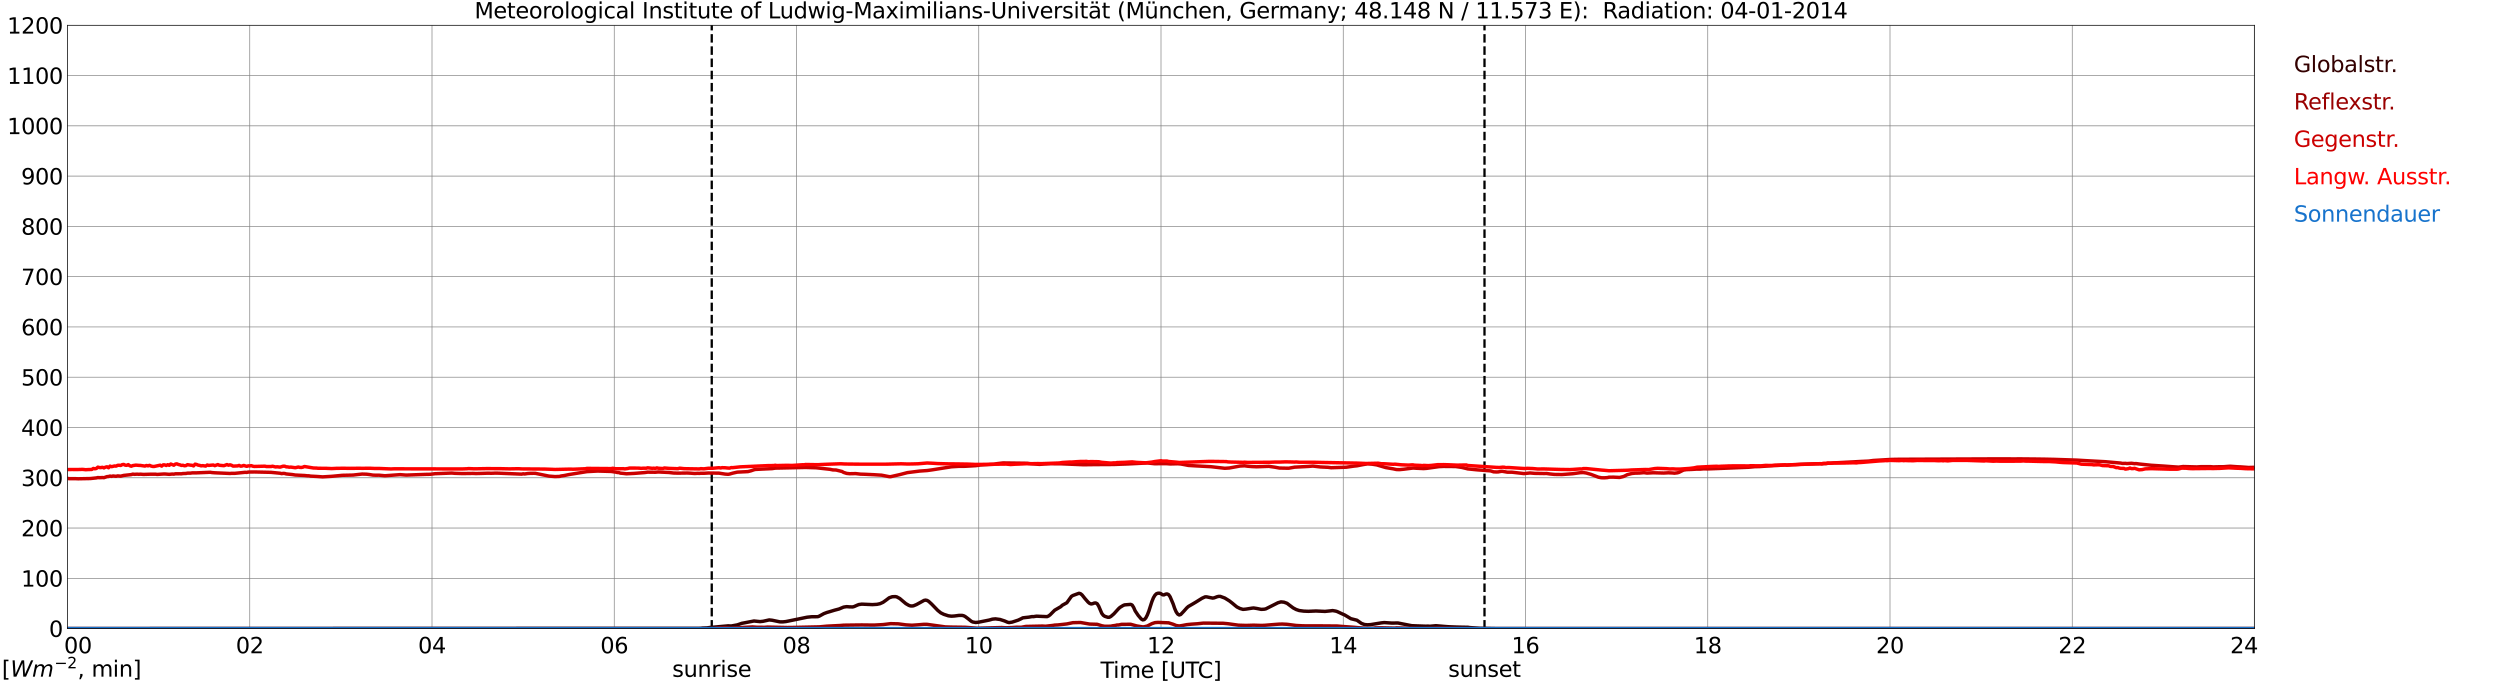 <?xml version="1.0" encoding="utf-8" standalone="no"?>
<!DOCTYPE svg PUBLIC "-//W3C//DTD SVG 1.1//EN"
  "http://www.w3.org/Graphics/SVG/1.1/DTD/svg11.dtd">
<svg xmlns:xlink="http://www.w3.org/1999/xlink" width="1085.4pt" height="296.64pt" viewBox="0 0 1085.4 296.64" xmlns="http://www.w3.org/2000/svg" version="1.1">
 <defs>
  <style type="text/css">*{stroke-linejoin: round; stroke-linecap: butt}</style>
 </defs>
 <g id="figure_1">
  <g id="patch_1">
   <path d="M 0 296.64 
L 1085.4 296.64 
L 1085.4 0 
L 0 0 
z
" style="fill: #ffffff"/>
  </g>
  <g id="axes_1">
   <g id="patch_2">
    <path d="M 29.306 272.909 
L 978.814 272.909 
L 978.814 10.976 
L 29.306 10.976 
z
" style="fill: #ffffff"/>
   </g>
   <g id="patch_3">
    <path d="M 978.814 272.909 
L 978.814 272.909 
L 978.814 10.976 
L 978.814 10.976 
z
" clip-path="url(#p79e9ebb050)" style="fill: #d3d3d3; opacity: 0.25; stroke: #d3d3d3; stroke-linejoin: miter"/>
   </g>
   <g id="matplotlib.axis_1">
    <g id="xtick_1">
     <g id="line2d_1">
      <path d="M 29.306 272.909 
L 29.306 10.976 
" clip-path="url(#p79e9ebb050)" style="fill: none; stroke: #808080; stroke-width: 0.3; stroke-linecap: square"/>
     </g>
     <g id="line2d_2"/>
     <g id="text_1">
      <!--    00 -->
      <g transform="translate(18.733 283.627) scale(0.095 -0.095)">
       <defs>
        <path id="DejaVuSans-20" transform="scale(0.016)"/>
        <path id="DejaVuSans-30" d="M 2034 4250 
Q 1547 4250 1301 3770 
Q 1056 3291 1056 2328 
Q 1056 1369 1301 889 
Q 1547 409 2034 409 
Q 2525 409 2770 889 
Q 3016 1369 3016 2328 
Q 3016 3291 2770 3770 
Q 2525 4250 2034 4250 
z
M 2034 4750 
Q 2819 4750 3233 4129 
Q 3647 3509 3647 2328 
Q 3647 1150 3233 529 
Q 2819 -91 2034 -91 
Q 1250 -91 836 529 
Q 422 1150 422 2328 
Q 422 3509 836 4129 
Q 1250 4750 2034 4750 
z
" transform="scale(0.016)"/>
       </defs>
       <use xlink:href="#DejaVuSans-20"/>
       <use xlink:href="#DejaVuSans-20" transform="translate(31.787 0)"/>
       <use xlink:href="#DejaVuSans-20" transform="translate(63.574 0)"/>
       <use xlink:href="#DejaVuSans-30" transform="translate(95.361 0)"/>
       <use xlink:href="#DejaVuSans-30" transform="translate(158.984 0)"/>
      </g>
     </g>
    </g>
    <g id="xtick_2">
     <g id="line2d_3">
      <path d="M 108.431 272.909 
L 108.431 10.976 
" clip-path="url(#p79e9ebb050)" style="fill: none; stroke: #808080; stroke-width: 0.3; stroke-linecap: square"/>
     </g>
     <g id="line2d_4"/>
     <g id="text_2">
      <!-- 02 -->
      <g transform="translate(102.387 283.627) scale(0.095 -0.095)">
       <defs>
        <path id="DejaVuSans-32" d="M 1228 531 
L 3431 531 
L 3431 0 
L 469 0 
L 469 531 
Q 828 903 1448 1529 
Q 2069 2156 2228 2338 
Q 2531 2678 2651 2914 
Q 2772 3150 2772 3378 
Q 2772 3750 2511 3984 
Q 2250 4219 1831 4219 
Q 1534 4219 1204 4116 
Q 875 4013 500 3803 
L 500 4441 
Q 881 4594 1212 4672 
Q 1544 4750 1819 4750 
Q 2544 4750 2975 4387 
Q 3406 4025 3406 3419 
Q 3406 3131 3298 2873 
Q 3191 2616 2906 2266 
Q 2828 2175 2409 1742 
Q 1991 1309 1228 531 
z
" transform="scale(0.016)"/>
       </defs>
       <use xlink:href="#DejaVuSans-30"/>
       <use xlink:href="#DejaVuSans-32" transform="translate(63.623 0)"/>
      </g>
     </g>
    </g>
    <g id="xtick_3">
     <g id="line2d_5">
      <path d="M 187.557 272.909 
L 187.557 10.976 
" clip-path="url(#p79e9ebb050)" style="fill: none; stroke: #808080; stroke-width: 0.3; stroke-linecap: square"/>
     </g>
     <g id="line2d_6"/>
     <g id="text_3">
      <!-- 04 -->
      <g transform="translate(181.513 283.627) scale(0.095 -0.095)">
       <defs>
        <path id="DejaVuSans-34" d="M 2419 4116 
L 825 1625 
L 2419 1625 
L 2419 4116 
z
M 2253 4666 
L 3047 4666 
L 3047 1625 
L 3713 1625 
L 3713 1100 
L 3047 1100 
L 3047 0 
L 2419 0 
L 2419 1100 
L 313 1100 
L 313 1709 
L 2253 4666 
z
" transform="scale(0.016)"/>
       </defs>
       <use xlink:href="#DejaVuSans-30"/>
       <use xlink:href="#DejaVuSans-34" transform="translate(63.623 0)"/>
      </g>
     </g>
    </g>
    <g id="xtick_4">
     <g id="line2d_7">
      <path d="M 266.683 272.909 
L 266.683 10.976 
" clip-path="url(#p79e9ebb050)" style="fill: none; stroke: #808080; stroke-width: 0.3; stroke-linecap: square"/>
     </g>
     <g id="line2d_8"/>
     <g id="text_4">
      <!-- 06 -->
      <g transform="translate(260.638 283.627) scale(0.095 -0.095)">
       <defs>
        <path id="DejaVuSans-36" d="M 2113 2584 
Q 1688 2584 1439 2293 
Q 1191 2003 1191 1497 
Q 1191 994 1439 701 
Q 1688 409 2113 409 
Q 2538 409 2786 701 
Q 3034 994 3034 1497 
Q 3034 2003 2786 2293 
Q 2538 2584 2113 2584 
z
M 3366 4563 
L 3366 3988 
Q 3128 4100 2886 4159 
Q 2644 4219 2406 4219 
Q 1781 4219 1451 3797 
Q 1122 3375 1075 2522 
Q 1259 2794 1537 2939 
Q 1816 3084 2150 3084 
Q 2853 3084 3261 2657 
Q 3669 2231 3669 1497 
Q 3669 778 3244 343 
Q 2819 -91 2113 -91 
Q 1303 -91 875 529 
Q 447 1150 447 2328 
Q 447 3434 972 4092 
Q 1497 4750 2381 4750 
Q 2619 4750 2861 4703 
Q 3103 4656 3366 4563 
z
" transform="scale(0.016)"/>
       </defs>
       <use xlink:href="#DejaVuSans-30"/>
       <use xlink:href="#DejaVuSans-36" transform="translate(63.623 0)"/>
      </g>
     </g>
    </g>
    <g id="xtick_5">
     <g id="line2d_9">
      <path d="M 345.808 272.909 
L 345.808 10.976 
" clip-path="url(#p79e9ebb050)" style="fill: none; stroke: #808080; stroke-width: 0.3; stroke-linecap: square"/>
     </g>
     <g id="line2d_10"/>
     <g id="text_5">
      <!-- 08 -->
      <g transform="translate(339.764 283.627) scale(0.095 -0.095)">
       <defs>
        <path id="DejaVuSans-38" d="M 2034 2216 
Q 1584 2216 1326 1975 
Q 1069 1734 1069 1313 
Q 1069 891 1326 650 
Q 1584 409 2034 409 
Q 2484 409 2743 651 
Q 3003 894 3003 1313 
Q 3003 1734 2745 1975 
Q 2488 2216 2034 2216 
z
M 1403 2484 
Q 997 2584 770 2862 
Q 544 3141 544 3541 
Q 544 4100 942 4425 
Q 1341 4750 2034 4750 
Q 2731 4750 3128 4425 
Q 3525 4100 3525 3541 
Q 3525 3141 3298 2862 
Q 3072 2584 2669 2484 
Q 3125 2378 3379 2068 
Q 3634 1759 3634 1313 
Q 3634 634 3220 271 
Q 2806 -91 2034 -91 
Q 1263 -91 848 271 
Q 434 634 434 1313 
Q 434 1759 690 2068 
Q 947 2378 1403 2484 
z
M 1172 3481 
Q 1172 3119 1398 2916 
Q 1625 2713 2034 2713 
Q 2441 2713 2670 2916 
Q 2900 3119 2900 3481 
Q 2900 3844 2670 4047 
Q 2441 4250 2034 4250 
Q 1625 4250 1398 4047 
Q 1172 3844 1172 3481 
z
" transform="scale(0.016)"/>
       </defs>
       <use xlink:href="#DejaVuSans-30"/>
       <use xlink:href="#DejaVuSans-38" transform="translate(63.623 0)"/>
      </g>
     </g>
    </g>
    <g id="xtick_6">
     <g id="line2d_11">
      <path d="M 424.934 272.909 
L 424.934 10.976 
" clip-path="url(#p79e9ebb050)" style="fill: none; stroke: #808080; stroke-width: 0.3; stroke-linecap: square"/>
     </g>
     <g id="line2d_12"/>
     <g id="text_6">
      <!-- 10 -->
      <g transform="translate(418.89 283.627) scale(0.095 -0.095)">
       <defs>
        <path id="DejaVuSans-31" d="M 794 531 
L 1825 531 
L 1825 4091 
L 703 3866 
L 703 4441 
L 1819 4666 
L 2450 4666 
L 2450 531 
L 3481 531 
L 3481 0 
L 794 0 
L 794 531 
z
" transform="scale(0.016)"/>
       </defs>
       <use xlink:href="#DejaVuSans-31"/>
       <use xlink:href="#DejaVuSans-30" transform="translate(63.623 0)"/>
      </g>
     </g>
    </g>
    <g id="xtick_7">
     <g id="line2d_13">
      <path d="M 504.06 272.909 
L 504.06 10.976 
" clip-path="url(#p79e9ebb050)" style="fill: none; stroke: #808080; stroke-width: 0.3; stroke-linecap: square"/>
     </g>
     <g id="line2d_14"/>
     <g id="text_7">
      <!-- 12 -->
      <g transform="translate(498.015 283.627) scale(0.095 -0.095)">
       <use xlink:href="#DejaVuSans-31"/>
       <use xlink:href="#DejaVuSans-32" transform="translate(63.623 0)"/>
      </g>
     </g>
    </g>
    <g id="xtick_8">
     <g id="line2d_15">
      <path d="M 583.185 272.909 
L 583.185 10.976 
" clip-path="url(#p79e9ebb050)" style="fill: none; stroke: #808080; stroke-width: 0.3; stroke-linecap: square"/>
     </g>
     <g id="line2d_16"/>
     <g id="text_8">
      <!-- 14 -->
      <g transform="translate(577.141 283.627) scale(0.095 -0.095)">
       <use xlink:href="#DejaVuSans-31"/>
       <use xlink:href="#DejaVuSans-34" transform="translate(63.623 0)"/>
      </g>
     </g>
    </g>
    <g id="xtick_9">
     <g id="line2d_17">
      <path d="M 662.311 272.909 
L 662.311 10.976 
" clip-path="url(#p79e9ebb050)" style="fill: none; stroke: #808080; stroke-width: 0.3; stroke-linecap: square"/>
     </g>
     <g id="line2d_18"/>
     <g id="text_9">
      <!-- 16 -->
      <g transform="translate(656.267 283.627) scale(0.095 -0.095)">
       <use xlink:href="#DejaVuSans-31"/>
       <use xlink:href="#DejaVuSans-36" transform="translate(63.623 0)"/>
      </g>
     </g>
    </g>
    <g id="xtick_10">
     <g id="line2d_19">
      <path d="M 741.437 272.909 
L 741.437 10.976 
" clip-path="url(#p79e9ebb050)" style="fill: none; stroke: #808080; stroke-width: 0.3; stroke-linecap: square"/>
     </g>
     <g id="line2d_20"/>
     <g id="text_10">
      <!-- 18 -->
      <g transform="translate(735.392 283.627) scale(0.095 -0.095)">
       <use xlink:href="#DejaVuSans-31"/>
       <use xlink:href="#DejaVuSans-38" transform="translate(63.623 0)"/>
      </g>
     </g>
    </g>
    <g id="xtick_11">
     <g id="line2d_21">
      <path d="M 820.562 272.909 
L 820.562 10.976 
" clip-path="url(#p79e9ebb050)" style="fill: none; stroke: #808080; stroke-width: 0.3; stroke-linecap: square"/>
     </g>
     <g id="line2d_22"/>
     <g id="text_11">
      <!-- 20 -->
      <g transform="translate(814.518 283.627) scale(0.095 -0.095)">
       <use xlink:href="#DejaVuSans-32"/>
       <use xlink:href="#DejaVuSans-30" transform="translate(63.623 0)"/>
      </g>
     </g>
    </g>
    <g id="xtick_12">
     <g id="line2d_23">
      <path d="M 899.688 272.909 
L 899.688 10.976 
" clip-path="url(#p79e9ebb050)" style="fill: none; stroke: #808080; stroke-width: 0.3; stroke-linecap: square"/>
     </g>
     <g id="line2d_24"/>
     <g id="text_12">
      <!-- 22 -->
      <g transform="translate(893.644 283.627) scale(0.095 -0.095)">
       <use xlink:href="#DejaVuSans-32"/>
       <use xlink:href="#DejaVuSans-32" transform="translate(63.623 0)"/>
      </g>
     </g>
    </g>
    <g id="xtick_13">
     <g id="line2d_25">
      <path d="M 978.814 272.909 
L 978.814 10.976 
" clip-path="url(#p79e9ebb050)" style="fill: none; stroke: #808080; stroke-width: 0.3; stroke-linecap: square"/>
     </g>
     <g id="line2d_26"/>
     <g id="text_13">
      <!-- 24    -->
      <g transform="translate(968.241 283.627) scale(0.095 -0.095)">
       <use xlink:href="#DejaVuSans-32"/>
       <use xlink:href="#DejaVuSans-34" transform="translate(63.623 0)"/>
       <use xlink:href="#DejaVuSans-20" transform="translate(127.246 0)"/>
       <use xlink:href="#DejaVuSans-20" transform="translate(159.033 0)"/>
       <use xlink:href="#DejaVuSans-20" transform="translate(190.82 0)"/>
      </g>
     </g>
    </g>
    <g id="text_14">
     <!-- Time [UTC] -->
     <g transform="translate(477.806 294.322) scale(0.095 -0.095)">
      <defs>
       <path id="DejaVuSans-54" d="M -19 4666 
L 3928 4666 
L 3928 4134 
L 2272 4134 
L 2272 0 
L 1638 0 
L 1638 4134 
L -19 4134 
L -19 4666 
z
" transform="scale(0.016)"/>
       <path id="DejaVuSans-69" d="M 603 3500 
L 1178 3500 
L 1178 0 
L 603 0 
L 603 3500 
z
M 603 4863 
L 1178 4863 
L 1178 4134 
L 603 4134 
L 603 4863 
z
" transform="scale(0.016)"/>
       <path id="DejaVuSans-6d" d="M 3328 2828 
Q 3544 3216 3844 3400 
Q 4144 3584 4550 3584 
Q 5097 3584 5394 3201 
Q 5691 2819 5691 2113 
L 5691 0 
L 5113 0 
L 5113 2094 
Q 5113 2597 4934 2840 
Q 4756 3084 4391 3084 
Q 3944 3084 3684 2787 
Q 3425 2491 3425 1978 
L 3425 0 
L 2847 0 
L 2847 2094 
Q 2847 2600 2669 2842 
Q 2491 3084 2119 3084 
Q 1678 3084 1418 2786 
Q 1159 2488 1159 1978 
L 1159 0 
L 581 0 
L 581 3500 
L 1159 3500 
L 1159 2956 
Q 1356 3278 1631 3431 
Q 1906 3584 2284 3584 
Q 2666 3584 2933 3390 
Q 3200 3197 3328 2828 
z
" transform="scale(0.016)"/>
       <path id="DejaVuSans-65" d="M 3597 1894 
L 3597 1613 
L 953 1613 
Q 991 1019 1311 708 
Q 1631 397 2203 397 
Q 2534 397 2845 478 
Q 3156 559 3463 722 
L 3463 178 
Q 3153 47 2828 -22 
Q 2503 -91 2169 -91 
Q 1331 -91 842 396 
Q 353 884 353 1716 
Q 353 2575 817 3079 
Q 1281 3584 2069 3584 
Q 2775 3584 3186 3129 
Q 3597 2675 3597 1894 
z
M 3022 2063 
Q 3016 2534 2758 2815 
Q 2500 3097 2075 3097 
Q 1594 3097 1305 2825 
Q 1016 2553 972 2059 
L 3022 2063 
z
" transform="scale(0.016)"/>
       <path id="DejaVuSans-5b" d="M 550 4863 
L 1875 4863 
L 1875 4416 
L 1125 4416 
L 1125 -397 
L 1875 -397 
L 1875 -844 
L 550 -844 
L 550 4863 
z
" transform="scale(0.016)"/>
       <path id="DejaVuSans-55" d="M 556 4666 
L 1191 4666 
L 1191 1831 
Q 1191 1081 1462 751 
Q 1734 422 2344 422 
Q 2950 422 3222 751 
Q 3494 1081 3494 1831 
L 3494 4666 
L 4128 4666 
L 4128 1753 
Q 4128 841 3676 375 
Q 3225 -91 2344 -91 
Q 1459 -91 1007 375 
Q 556 841 556 1753 
L 556 4666 
z
" transform="scale(0.016)"/>
       <path id="DejaVuSans-43" d="M 4122 4306 
L 4122 3641 
Q 3803 3938 3442 4084 
Q 3081 4231 2675 4231 
Q 1875 4231 1450 3742 
Q 1025 3253 1025 2328 
Q 1025 1406 1450 917 
Q 1875 428 2675 428 
Q 3081 428 3442 575 
Q 3803 722 4122 1019 
L 4122 359 
Q 3791 134 3420 21 
Q 3050 -91 2638 -91 
Q 1578 -91 968 557 
Q 359 1206 359 2328 
Q 359 3453 968 4101 
Q 1578 4750 2638 4750 
Q 3056 4750 3426 4639 
Q 3797 4528 4122 4306 
z
" transform="scale(0.016)"/>
       <path id="DejaVuSans-5d" d="M 1947 4863 
L 1947 -844 
L 622 -844 
L 622 -397 
L 1369 -397 
L 1369 4416 
L 622 4416 
L 622 4863 
L 1947 4863 
z
" transform="scale(0.016)"/>
      </defs>
      <use xlink:href="#DejaVuSans-54"/>
      <use xlink:href="#DejaVuSans-69" transform="translate(57.959 0)"/>
      <use xlink:href="#DejaVuSans-6d" transform="translate(85.742 0)"/>
      <use xlink:href="#DejaVuSans-65" transform="translate(183.154 0)"/>
      <use xlink:href="#DejaVuSans-20" transform="translate(244.678 0)"/>
      <use xlink:href="#DejaVuSans-5b" transform="translate(276.465 0)"/>
      <use xlink:href="#DejaVuSans-55" transform="translate(315.479 0)"/>
      <use xlink:href="#DejaVuSans-54" transform="translate(388.672 0)"/>
      <use xlink:href="#DejaVuSans-43" transform="translate(443.881 0)"/>
      <use xlink:href="#DejaVuSans-5d" transform="translate(513.705 0)"/>
     </g>
    </g>
   </g>
   <g id="matplotlib.axis_2">
    <g id="ytick_1">
     <g id="line2d_27">
      <path d="M 29.306 272.909 
L 978.814 272.909 
" clip-path="url(#p79e9ebb050)" style="fill: none; stroke: #808080; stroke-width: 0.3; stroke-linecap: square"/>
     </g>
     <g id="line2d_28"/>
     <g id="text_15">
      <!-- 0 -->
      <g transform="translate(21.261 276.518) scale(0.095 -0.095)">
       <use xlink:href="#DejaVuSans-30"/>
      </g>
     </g>
    </g>
    <g id="ytick_2">
     <g id="line2d_29">
      <path d="M 29.306 251.081 
L 978.814 251.081 
" clip-path="url(#p79e9ebb050)" style="fill: none; stroke: #808080; stroke-width: 0.3; stroke-linecap: square"/>
     </g>
     <g id="line2d_30"/>
     <g id="text_16">
      <!-- 100 -->
      <g transform="translate(9.173 254.69) scale(0.095 -0.095)">
       <use xlink:href="#DejaVuSans-31"/>
       <use xlink:href="#DejaVuSans-30" transform="translate(63.623 0)"/>
       <use xlink:href="#DejaVuSans-30" transform="translate(127.246 0)"/>
      </g>
     </g>
    </g>
    <g id="ytick_3">
     <g id="line2d_31">
      <path d="M 29.306 229.253 
L 978.814 229.253 
" clip-path="url(#p79e9ebb050)" style="fill: none; stroke: #808080; stroke-width: 0.3; stroke-linecap: square"/>
     </g>
     <g id="line2d_32"/>
     <g id="text_17">
      <!-- 200 -->
      <g transform="translate(9.173 232.863) scale(0.095 -0.095)">
       <use xlink:href="#DejaVuSans-32"/>
       <use xlink:href="#DejaVuSans-30" transform="translate(63.623 0)"/>
       <use xlink:href="#DejaVuSans-30" transform="translate(127.246 0)"/>
      </g>
     </g>
    </g>
    <g id="ytick_4">
     <g id="line2d_33">
      <path d="M 29.306 207.426 
L 978.814 207.426 
" clip-path="url(#p79e9ebb050)" style="fill: none; stroke: #808080; stroke-width: 0.3; stroke-linecap: square"/>
     </g>
     <g id="line2d_34"/>
     <g id="text_18">
      <!-- 300 -->
      <g transform="translate(9.173 211.035) scale(0.095 -0.095)">
       <defs>
        <path id="DejaVuSans-33" d="M 2597 2516 
Q 3050 2419 3304 2112 
Q 3559 1806 3559 1356 
Q 3559 666 3084 287 
Q 2609 -91 1734 -91 
Q 1441 -91 1130 -33 
Q 819 25 488 141 
L 488 750 
Q 750 597 1062 519 
Q 1375 441 1716 441 
Q 2309 441 2620 675 
Q 2931 909 2931 1356 
Q 2931 1769 2642 2001 
Q 2353 2234 1838 2234 
L 1294 2234 
L 1294 2753 
L 1863 2753 
Q 2328 2753 2575 2939 
Q 2822 3125 2822 3475 
Q 2822 3834 2567 4026 
Q 2313 4219 1838 4219 
Q 1578 4219 1281 4162 
Q 984 4106 628 3988 
L 628 4550 
Q 988 4650 1302 4700 
Q 1616 4750 1894 4750 
Q 2613 4750 3031 4423 
Q 3450 4097 3450 3541 
Q 3450 3153 3228 2886 
Q 3006 2619 2597 2516 
z
" transform="scale(0.016)"/>
       </defs>
       <use xlink:href="#DejaVuSans-33"/>
       <use xlink:href="#DejaVuSans-30" transform="translate(63.623 0)"/>
       <use xlink:href="#DejaVuSans-30" transform="translate(127.246 0)"/>
      </g>
     </g>
    </g>
    <g id="ytick_5">
     <g id="line2d_35">
      <path d="M 29.306 185.598 
L 978.814 185.598 
" clip-path="url(#p79e9ebb050)" style="fill: none; stroke: #808080; stroke-width: 0.3; stroke-linecap: square"/>
     </g>
     <g id="line2d_36"/>
     <g id="text_19">
      <!-- 400 -->
      <g transform="translate(9.173 189.207) scale(0.095 -0.095)">
       <use xlink:href="#DejaVuSans-34"/>
       <use xlink:href="#DejaVuSans-30" transform="translate(63.623 0)"/>
       <use xlink:href="#DejaVuSans-30" transform="translate(127.246 0)"/>
      </g>
     </g>
    </g>
    <g id="ytick_6">
     <g id="line2d_37">
      <path d="M 29.306 163.77 
L 978.814 163.77 
" clip-path="url(#p79e9ebb050)" style="fill: none; stroke: #808080; stroke-width: 0.3; stroke-linecap: square"/>
     </g>
     <g id="line2d_38"/>
     <g id="text_20">
      <!-- 500 -->
      <g transform="translate(9.173 167.379) scale(0.095 -0.095)">
       <defs>
        <path id="DejaVuSans-35" d="M 691 4666 
L 3169 4666 
L 3169 4134 
L 1269 4134 
L 1269 2991 
Q 1406 3038 1543 3061 
Q 1681 3084 1819 3084 
Q 2600 3084 3056 2656 
Q 3513 2228 3513 1497 
Q 3513 744 3044 326 
Q 2575 -91 1722 -91 
Q 1428 -91 1123 -41 
Q 819 9 494 109 
L 494 744 
Q 775 591 1075 516 
Q 1375 441 1709 441 
Q 2250 441 2565 725 
Q 2881 1009 2881 1497 
Q 2881 1984 2565 2268 
Q 2250 2553 1709 2553 
Q 1456 2553 1204 2497 
Q 953 2441 691 2322 
L 691 4666 
z
" transform="scale(0.016)"/>
       </defs>
       <use xlink:href="#DejaVuSans-35"/>
       <use xlink:href="#DejaVuSans-30" transform="translate(63.623 0)"/>
       <use xlink:href="#DejaVuSans-30" transform="translate(127.246 0)"/>
      </g>
     </g>
    </g>
    <g id="ytick_7">
     <g id="line2d_39">
      <path d="M 29.306 141.942 
L 978.814 141.942 
" clip-path="url(#p79e9ebb050)" style="fill: none; stroke: #808080; stroke-width: 0.3; stroke-linecap: square"/>
     </g>
     <g id="line2d_40"/>
     <g id="text_21">
      <!-- 600 -->
      <g transform="translate(9.173 145.551) scale(0.095 -0.095)">
       <use xlink:href="#DejaVuSans-36"/>
       <use xlink:href="#DejaVuSans-30" transform="translate(63.623 0)"/>
       <use xlink:href="#DejaVuSans-30" transform="translate(127.246 0)"/>
      </g>
     </g>
    </g>
    <g id="ytick_8">
     <g id="line2d_41">
      <path d="M 29.306 120.114 
L 978.814 120.114 
" clip-path="url(#p79e9ebb050)" style="fill: none; stroke: #808080; stroke-width: 0.3; stroke-linecap: square"/>
     </g>
     <g id="line2d_42"/>
     <g id="text_22">
      <!-- 700 -->
      <g transform="translate(9.173 123.724) scale(0.095 -0.095)">
       <defs>
        <path id="DejaVuSans-37" d="M 525 4666 
L 3525 4666 
L 3525 4397 
L 1831 0 
L 1172 0 
L 2766 4134 
L 525 4134 
L 525 4666 
z
" transform="scale(0.016)"/>
       </defs>
       <use xlink:href="#DejaVuSans-37"/>
       <use xlink:href="#DejaVuSans-30" transform="translate(63.623 0)"/>
       <use xlink:href="#DejaVuSans-30" transform="translate(127.246 0)"/>
      </g>
     </g>
    </g>
    <g id="ytick_9">
     <g id="line2d_43">
      <path d="M 29.306 98.287 
L 978.814 98.287 
" clip-path="url(#p79e9ebb050)" style="fill: none; stroke: #808080; stroke-width: 0.3; stroke-linecap: square"/>
     </g>
     <g id="line2d_44"/>
     <g id="text_23">
      <!-- 800 -->
      <g transform="translate(9.173 101.896) scale(0.095 -0.095)">
       <use xlink:href="#DejaVuSans-38"/>
       <use xlink:href="#DejaVuSans-30" transform="translate(63.623 0)"/>
       <use xlink:href="#DejaVuSans-30" transform="translate(127.246 0)"/>
      </g>
     </g>
    </g>
    <g id="ytick_10">
     <g id="line2d_45">
      <path d="M 29.306 76.459 
L 978.814 76.459 
" clip-path="url(#p79e9ebb050)" style="fill: none; stroke: #808080; stroke-width: 0.3; stroke-linecap: square"/>
     </g>
     <g id="line2d_46"/>
     <g id="text_24">
      <!-- 900 -->
      <g transform="translate(9.173 80.068) scale(0.095 -0.095)">
       <defs>
        <path id="DejaVuSans-39" d="M 703 97 
L 703 672 
Q 941 559 1184 500 
Q 1428 441 1663 441 
Q 2288 441 2617 861 
Q 2947 1281 2994 2138 
Q 2813 1869 2534 1725 
Q 2256 1581 1919 1581 
Q 1219 1581 811 2004 
Q 403 2428 403 3163 
Q 403 3881 828 4315 
Q 1253 4750 1959 4750 
Q 2769 4750 3195 4129 
Q 3622 3509 3622 2328 
Q 3622 1225 3098 567 
Q 2575 -91 1691 -91 
Q 1453 -91 1209 -44 
Q 966 3 703 97 
z
M 1959 2075 
Q 2384 2075 2632 2365 
Q 2881 2656 2881 3163 
Q 2881 3666 2632 3958 
Q 2384 4250 1959 4250 
Q 1534 4250 1286 3958 
Q 1038 3666 1038 3163 
Q 1038 2656 1286 2365 
Q 1534 2075 1959 2075 
z
" transform="scale(0.016)"/>
       </defs>
       <use xlink:href="#DejaVuSans-39"/>
       <use xlink:href="#DejaVuSans-30" transform="translate(63.623 0)"/>
       <use xlink:href="#DejaVuSans-30" transform="translate(127.246 0)"/>
      </g>
     </g>
    </g>
    <g id="ytick_11">
     <g id="line2d_47">
      <path d="M 29.306 54.631 
L 978.814 54.631 
" clip-path="url(#p79e9ebb050)" style="fill: none; stroke: #808080; stroke-width: 0.3; stroke-linecap: square"/>
     </g>
     <g id="line2d_48"/>
     <g id="text_25">
      <!-- 1000 -->
      <g transform="translate(3.128 58.24) scale(0.095 -0.095)">
       <use xlink:href="#DejaVuSans-31"/>
       <use xlink:href="#DejaVuSans-30" transform="translate(63.623 0)"/>
       <use xlink:href="#DejaVuSans-30" transform="translate(127.246 0)"/>
       <use xlink:href="#DejaVuSans-30" transform="translate(190.869 0)"/>
      </g>
     </g>
    </g>
    <g id="ytick_12">
     <g id="line2d_49">
      <path d="M 29.306 32.803 
L 978.814 32.803 
" clip-path="url(#p79e9ebb050)" style="fill: none; stroke: #808080; stroke-width: 0.3; stroke-linecap: square"/>
     </g>
     <g id="line2d_50"/>
     <g id="text_26">
      <!-- 1100 -->
      <g transform="translate(3.128 36.413) scale(0.095 -0.095)">
       <use xlink:href="#DejaVuSans-31"/>
       <use xlink:href="#DejaVuSans-31" transform="translate(63.623 0)"/>
       <use xlink:href="#DejaVuSans-30" transform="translate(127.246 0)"/>
       <use xlink:href="#DejaVuSans-30" transform="translate(190.869 0)"/>
      </g>
     </g>
    </g>
    <g id="ytick_13">
     <g id="line2d_51">
      <path d="M 29.306 10.976 
L 978.814 10.976 
" clip-path="url(#p79e9ebb050)" style="fill: none; stroke: #808080; stroke-width: 0.3; stroke-linecap: square"/>
     </g>
     <g id="line2d_52"/>
     <g id="text_27">
      <!-- 1200 -->
      <g transform="translate(3.128 14.585) scale(0.095 -0.095)">
       <use xlink:href="#DejaVuSans-31"/>
       <use xlink:href="#DejaVuSans-32" transform="translate(63.623 0)"/>
       <use xlink:href="#DejaVuSans-30" transform="translate(127.246 0)"/>
       <use xlink:href="#DejaVuSans-30" transform="translate(190.869 0)"/>
      </g>
     </g>
    </g>
   </g>
   <g id="line2d_53">
    <path d="M 309.015 272.909 
L 309.015 10.976 
" clip-path="url(#p79e9ebb050)" style="fill: none; stroke-dasharray: 3.7,1.6; stroke-dashoffset: 0; stroke: #000000"/>
   </g>
   <g id="line2d_54">
    <path d="M 644.508 272.909 
L 644.508 10.976 
" clip-path="url(#p79e9ebb050)" style="fill: none; stroke-dasharray: 3.7,1.6; stroke-dashoffset: 0; stroke: #000000"/>
   </g>
   <g id="line2d_55">
    <path d="M 29.306 272.909 
L 304.267 272.808 
L 304.927 272.688 
L 306.905 272.608 
L 308.224 272.426 
L 316.136 271.724 
L 317.455 271.782 
L 320.093 271.3 
L 322.071 270.617 
L 323.39 270.377 
L 327.346 269.613 
L 329.983 269.875 
L 331.302 269.733 
L 333.94 269.15 
L 335.258 269.292 
L 338.555 269.975 
L 339.874 269.995 
L 341.193 269.853 
L 342.512 269.593 
L 350.424 267.965 
L 352.402 267.764 
L 355.04 267.744 
L 355.699 267.502 
L 357.677 266.417 
L 358.996 265.915 
L 360.315 265.533 
L 362.293 264.929 
L 364.271 264.407 
L 366.249 263.582 
L 367.568 263.381 
L 368.887 263.481 
L 370.206 263.503 
L 370.865 263.322 
L 372.184 262.739 
L 372.843 262.477 
L 374.162 262.296 
L 378.777 262.497 
L 380.756 262.377 
L 382.074 262.095 
L 383.393 261.493 
L 384.712 260.548 
L 386.031 259.544 
L 387.349 259.081 
L 388.668 259.02 
L 389.328 259.14 
L 390.646 259.845 
L 391.965 260.969 
L 393.284 262.076 
L 394.603 262.84 
L 395.262 263.06 
L 395.921 263.099 
L 396.581 263.021 
L 397.899 262.477 
L 401.196 260.668 
L 401.856 260.548 
L 402.515 260.687 
L 403.175 261.069 
L 404.493 262.276 
L 407.131 265.009 
L 408.45 266.075 
L 409.768 266.718 
L 411.746 267.362 
L 413.065 267.522 
L 414.384 267.441 
L 416.362 267.181 
L 417.681 267.181 
L 418.34 267.321 
L 419 267.642 
L 420.318 268.628 
L 421.637 269.694 
L 422.297 270.034 
L 423.615 270.257 
L 424.934 270.115 
L 429.55 269.192 
L 430.869 268.81 
L 432.187 268.687 
L 434.165 268.949 
L 436.144 269.593 
L 437.462 270.156 
L 438.122 270.296 
L 439.44 270.095 
L 442.078 269.231 
L 443.397 268.607 
L 444.056 268.246 
L 445.375 268.085 
L 446.694 267.945 
L 448.012 267.703 
L 448.672 267.723 
L 449.991 267.522 
L 454.606 267.723 
L 455.266 267.421 
L 455.925 266.919 
L 457.903 264.929 
L 460.541 263.403 
L 461.2 262.779 
L 463.178 261.694 
L 465.156 258.939 
L 465.816 258.537 
L 468.453 257.573 
L 469.113 257.754 
L 469.772 258.278 
L 471.091 259.926 
L 472.409 261.432 
L 473.069 261.975 
L 473.728 262.215 
L 474.388 262.095 
L 475.047 261.833 
L 475.706 261.774 
L 476.366 262.115 
L 477.025 263.202 
L 478.344 266.297 
L 479.003 267.14 
L 479.663 267.583 
L 480.981 268.004 
L 481.641 267.984 
L 482.3 267.642 
L 483.619 266.498 
L 485.597 264.306 
L 486.256 263.704 
L 487.575 262.899 
L 488.235 262.617 
L 490.872 262.397 
L 491.532 262.678 
L 492.191 263.743 
L 492.85 265.232 
L 494.169 267.201 
L 495.488 268.748 
L 496.147 269.13 
L 496.807 268.989 
L 497.466 268.286 
L 498.125 267 
L 498.785 265.311 
L 500.103 261.192 
L 500.763 259.544 
L 501.422 258.437 
L 502.082 257.773 
L 502.741 257.553 
L 503.4 257.533 
L 504.06 257.773 
L 504.719 258.236 
L 505.379 258.278 
L 506.038 257.955 
L 506.697 257.854 
L 507.357 258.155 
L 508.016 259.101 
L 509.335 262.215 
L 509.994 264.165 
L 510.654 265.673 
L 511.313 266.618 
L 511.972 267 
L 512.632 266.78 
L 513.95 265.391 
L 515.269 263.905 
L 515.929 263.322 
L 517.907 262.176 
L 519.226 261.392 
L 521.863 259.744 
L 523.182 259.14 
L 523.841 259.12 
L 525.16 259.402 
L 526.479 259.664 
L 527.138 259.563 
L 528.457 259.061 
L 529.116 258.919 
L 529.776 258.919 
L 531.754 259.644 
L 533.732 260.869 
L 535.051 261.895 
L 536.369 262.999 
L 537.029 263.523 
L 538.348 264.186 
L 539.666 264.568 
L 540.985 264.446 
L 543.623 264.025 
L 544.282 263.964 
L 545.601 264.165 
L 547.579 264.568 
L 548.898 264.488 
L 549.557 264.346 
L 552.195 263.021 
L 554.832 261.694 
L 556.151 261.312 
L 557.47 261.451 
L 558.788 261.934 
L 560.107 262.94 
L 561.426 263.924 
L 562.745 264.627 
L 564.063 265.07 
L 566.042 265.332 
L 568.02 265.411 
L 571.317 265.271 
L 575.273 265.452 
L 577.251 265.252 
L 578.57 265.09 
L 579.889 265.311 
L 580.548 265.511 
L 582.526 266.437 
L 583.845 267.02 
L 585.164 267.803 
L 586.482 268.607 
L 589.12 269.27 
L 591.098 270.658 
L 592.417 271.141 
L 593.736 271.261 
L 595.054 271.18 
L 599.67 270.436 
L 600.989 270.296 
L 604.286 270.516 
L 606.923 270.477 
L 612.858 271.643 
L 614.836 271.724 
L 618.792 271.863 
L 620.111 271.844 
L 620.77 271.905 
L 623.408 271.662 
L 628.023 272.044 
L 629.342 272.125 
L 632.639 272.245 
L 635.276 272.306 
L 636.595 272.326 
L 637.255 272.326 
L 637.914 272.446 
L 639.233 272.546 
L 641.211 272.688 
L 642.53 272.789 
L 649.783 272.909 
L 978.154 272.909 
L 978.154 272.909 
" clip-path="url(#p79e9ebb050)" style="fill: none; stroke: #330000; stroke-width: 1.5; stroke-linecap: square"/>
   </g>
   <g id="line2d_56">
    <path d="M 29.306 272.909 
L 310.202 272.909 
L 310.861 272.717 
L 312.839 272.555 
L 313.499 272.636 
L 314.818 272.455 
L 316.136 272.594 
L 317.455 272.756 
L 318.774 272.616 
L 326.686 272.193 
L 328.665 272.335 
L 329.983 272.335 
L 331.961 272.354 
L 333.28 272.254 
L 341.852 272.435 
L 343.83 272.415 
L 353.721 272.193 
L 355.699 272.154 
L 358.996 271.852 
L 364.93 271.551 
L 366.249 271.429 
L 372.184 271.348 
L 374.162 271.328 
L 379.437 271.39 
L 383.393 271.169 
L 386.69 270.765 
L 389.987 270.846 
L 391.965 271.108 
L 393.284 271.289 
L 395.921 271.451 
L 398.559 271.27 
L 401.196 271.047 
L 402.515 271.069 
L 410.428 272.173 
L 413.065 272.254 
L 419 272.335 
L 424.275 272.736 
L 434.825 272.455 
L 436.803 272.555 
L 439.44 272.455 
L 441.419 272.313 
L 443.397 272.335 
L 445.375 271.972 
L 452.628 271.811 
L 453.947 271.892 
L 457.244 271.51 
L 457.903 271.39 
L 459.222 271.328 
L 463.178 270.888 
L 465.816 270.344 
L 469.113 270.263 
L 473.069 270.946 
L 476.366 271.047 
L 478.344 271.671 
L 479.663 271.911 
L 482.3 271.872 
L 482.96 271.71 
L 484.278 271.529 
L 484.938 271.348 
L 485.597 271.348 
L 486.916 271.069 
L 490.872 271.027 
L 492.191 271.39 
L 493.51 271.752 
L 496.147 272.173 
L 496.807 272.112 
L 498.125 271.791 
L 500.103 270.765 
L 501.422 270.324 
L 502.741 270.224 
L 507.357 270.405 
L 509.335 271.027 
L 510.654 271.571 
L 511.972 271.772 
L 513.291 271.571 
L 515.269 271.189 
L 517.247 270.988 
L 519.885 270.807 
L 522.522 270.525 
L 531.094 270.606 
L 533.073 270.787 
L 537.688 271.429 
L 540.985 271.529 
L 544.282 271.429 
L 547.579 271.529 
L 548.898 271.49 
L 553.513 271.108 
L 555.491 270.968 
L 556.81 270.946 
L 558.788 271.047 
L 562.745 271.551 
L 565.382 271.691 
L 567.36 271.73 
L 571.317 271.71 
L 575.932 271.752 
L 580.548 271.791 
L 583.185 272.012 
L 587.801 272.335 
L 590.439 272.575 
L 592.417 272.717 
L 595.054 272.776 
L 596.373 272.717 
L 597.032 272.594 
L 598.351 272.575 
L 599.67 272.555 
L 605.604 272.695 
L 606.264 272.594 
L 617.473 272.898 
L 620.111 272.837 
L 622.089 272.817 
L 624.067 272.695 
L 629.342 272.795 
L 635.936 272.909 
L 978.154 272.909 
L 978.154 272.909 
" clip-path="url(#p79e9ebb050)" style="fill: none; stroke: #990000; stroke-width: 1.5; stroke-linecap: square"/>
   </g>
   <g id="line2d_57">
    <path d="M 29.306 207.687 
L 29.965 207.812 
L 32.603 207.808 
L 33.921 207.871 
L 39.197 207.766 
L 41.834 207.493 
L 42.493 207.336 
L 43.153 207.397 
L 44.472 207.334 
L 45.131 207.393 
L 46.45 206.93 
L 47.109 206.886 
L 47.768 206.686 
L 48.428 206.823 
L 49.087 206.651 
L 50.406 206.801 
L 51.065 206.611 
L 52.384 206.74 
L 53.703 206.411 
L 57 206.05 
L 57.659 205.841 
L 58.319 205.933 
L 59.637 205.865 
L 60.297 205.93 
L 60.956 205.865 
L 62.275 205.974 
L 65.572 205.871 
L 67.55 205.871 
L 68.209 205.974 
L 70.847 205.806 
L 71.506 205.778 
L 72.825 205.887 
L 73.484 205.937 
L 74.803 205.81 
L 75.462 205.863 
L 76.122 205.712 
L 78.1 205.69 
L 78.759 205.712 
L 79.419 205.592 
L 80.737 205.557 
L 81.397 205.42 
L 82.716 205.415 
L 83.375 205.31 
L 85.353 205.293 
L 91.288 205.044 
L 91.947 205.162 
L 93.266 205.269 
L 99.86 205.561 
L 100.519 205.494 
L 101.838 205.516 
L 106.453 205.053 
L 107.113 205.114 
L 107.772 204.948 
L 109.091 204.931 
L 110.41 204.907 
L 117.663 205.072 
L 121.619 205.461 
L 122.278 205.631 
L 122.938 205.531 
L 123.597 205.559 
L 124.257 205.76 
L 126.894 206.031 
L 128.213 206.24 
L 132.169 206.437 
L 133.488 206.57 
L 134.147 206.581 
L 134.807 206.71 
L 137.444 206.851 
L 140.082 207.037 
L 144.038 206.797 
L 148.654 206.358 
L 153.269 206.256 
L 155.247 206.033 
L 157.226 205.821 
L 159.204 205.88 
L 160.523 206.044 
L 161.841 206.262 
L 163.16 206.321 
L 164.479 206.295 
L 167.116 206.548 
L 173.71 206.072 
L 175.029 206.166 
L 176.348 206.266 
L 184.92 205.95 
L 186.898 205.911 
L 188.876 205.664 
L 196.129 205.378 
L 197.448 205.494 
L 200.745 205.601 
L 205.36 205.535 
L 206.679 205.594 
L 208.657 205.542 
L 211.954 205.433 
L 213.273 205.478 
L 215.251 205.402 
L 216.57 205.437 
L 226.461 205.85 
L 227.12 205.705 
L 227.779 205.786 
L 229.098 205.579 
L 230.417 205.5 
L 231.736 205.489 
L 232.395 205.496 
L 238.329 206.701 
L 240.967 206.913 
L 242.945 206.838 
L 243.604 206.646 
L 244.923 206.465 
L 246.901 206.053 
L 254.814 204.765 
L 259.43 204.514 
L 265.364 204.688 
L 267.342 204.979 
L 268.002 205.142 
L 268.661 205.169 
L 269.32 205.417 
L 270.639 205.535 
L 271.958 205.699 
L 275.255 205.537 
L 279.87 205.173 
L 281.189 204.99 
L 284.486 205.033 
L 285.805 204.911 
L 290.42 205.136 
L 292.399 205.372 
L 294.377 205.422 
L 298.333 205.367 
L 299.652 205.428 
L 301.63 205.575 
L 302.949 205.492 
L 303.608 205.542 
L 304.267 205.459 
L 305.586 205.483 
L 307.564 205.365 
L 312.18 205.424 
L 314.818 205.832 
L 316.136 205.926 
L 316.796 205.808 
L 318.114 205.428 
L 320.093 204.983 
L 324.708 204.752 
L 326.027 204.415 
L 327.346 203.959 
L 328.005 203.804 
L 335.258 203.457 
L 336.577 203.243 
L 338.555 203.206 
L 349.765 202.949 
L 351.083 202.994 
L 354.38 203.095 
L 360.315 203.756 
L 361.634 204.027 
L 362.952 204.055 
L 365.59 204.706 
L 366.249 205.101 
L 367.568 205.529 
L 368.887 205.671 
L 371.524 205.616 
L 373.502 205.847 
L 375.481 205.911 
L 379.437 206.098 
L 382.734 206.301 
L 386.031 206.941 
L 386.69 206.952 
L 390.646 206.055 
L 393.943 205.195 
L 399.218 204.525 
L 402.515 204.293 
L 404.493 204.023 
L 413.065 202.667 
L 416.362 202.462 
L 419 202.451 
L 423.615 202.18 
L 425.593 201.907 
L 431.528 201.576 
L 432.847 201.298 
L 435.484 200.986 
L 446.034 201.126 
L 447.353 201.327 
L 451.309 201.619 
L 453.287 201.462 
L 455.925 201.346 
L 460.541 201.362 
L 463.178 201.477 
L 470.431 201.779 
L 475.706 201.709 
L 483.619 201.663 
L 486.916 201.53 
L 488.894 201.464 
L 490.213 201.405 
L 498.125 200.999 
L 501.422 201.351 
L 504.06 201.29 
L 506.697 201.325 
L 508.016 201.427 
L 511.313 201.346 
L 512.632 201.449 
L 513.95 201.685 
L 515.929 202.073 
L 518.566 202.237 
L 525.819 202.626 
L 531.754 203.311 
L 533.732 203.184 
L 538.348 202.34 
L 539.666 202.27 
L 540.326 202.233 
L 541.644 202.416 
L 543.623 202.575 
L 545.601 202.658 
L 550.876 202.462 
L 553.513 202.844 
L 555.491 203.206 
L 559.448 203.291 
L 562.085 202.822 
L 568.02 202.514 
L 569.998 202.351 
L 573.295 202.737 
L 576.592 202.888 
L 577.91 203.071 
L 584.504 202.844 
L 587.801 202.372 
L 589.12 202.241 
L 591.757 201.724 
L 593.736 201.386 
L 595.714 201.532 
L 597.692 201.84 
L 601.648 203.005 
L 604.945 203.566 
L 606.264 203.854 
L 607.582 203.9 
L 609.561 203.702 
L 613.517 203.202 
L 614.836 203.294 
L 618.133 203.442 
L 619.451 203.337 
L 624.726 202.593 
L 626.705 202.503 
L 631.98 202.551 
L 634.617 202.933 
L 636.595 203.411 
L 637.255 203.586 
L 639.233 203.778 
L 641.211 203.981 
L 647.145 204.435 
L 648.464 204.861 
L 649.783 204.915 
L 650.442 204.891 
L 651.761 204.629 
L 652.42 204.647 
L 654.399 205 
L 656.377 205.007 
L 661.652 205.614 
L 664.289 205.348 
L 666.267 205.513 
L 670.224 205.581 
L 671.542 205.57 
L 672.861 205.773 
L 674.839 205.972 
L 678.136 206.022 
L 682.752 205.679 
L 686.049 205.227 
L 687.368 205.171 
L 688.686 205.365 
L 690.664 205.928 
L 691.983 206.421 
L 693.961 207.175 
L 695.28 207.423 
L 696.599 207.447 
L 697.918 207.343 
L 698.577 207.172 
L 700.555 207.161 
L 703.193 207.29 
L 704.511 206.976 
L 705.171 206.762 
L 706.49 206.094 
L 708.468 205.577 
L 709.786 205.435 
L 711.765 205.387 
L 713.743 205.203 
L 715.062 205.4 
L 717.699 205.256 
L 722.315 205.378 
L 724.293 205.271 
L 726.271 205.356 
L 726.93 205.441 
L 728.249 205.284 
L 728.909 205.094 
L 730.887 204.097 
L 732.205 203.892 
L 734.184 203.824 
L 736.821 203.667 
L 738.14 203.691 
L 739.459 203.569 
L 741.437 203.586 
L 746.052 203.409 
L 759.24 202.866 
L 761.878 202.617 
L 763.856 202.582 
L 769.131 202.217 
L 771.768 202.084 
L 775.065 201.87 
L 775.725 201.951 
L 778.362 201.748 
L 779.681 201.707 
L 781.659 201.578 
L 788.253 201.373 
L 789.572 201.377 
L 790.231 201.32 
L 790.89 201.41 
L 792.209 201.298 
L 792.868 201.294 
L 793.528 201.141 
L 796.825 200.936 
L 805.397 200.48 
L 807.375 200.364 
L 811.331 200.179 
L 813.309 199.915 
L 820.562 199.485 
L 821.881 199.443 
L 824.519 199.397 
L 869.357 199.205 
L 873.972 199.24 
L 877.269 199.225 
L 883.863 199.29 
L 887.819 199.345 
L 891.775 199.432 
L 901.666 199.76 
L 906.282 200.035 
L 914.194 200.46 
L 920.788 201.052 
L 921.448 201.207 
L 922.766 201.165 
L 923.426 201.257 
L 925.404 201.13 
L 926.723 201.305 
L 927.382 201.255 
L 928.701 201.445 
L 933.976 201.997 
L 939.251 202.333 
L 942.548 202.578 
L 945.845 202.809 
L 947.823 202.551 
L 953.757 202.719 
L 955.735 202.593 
L 959.692 202.599 
L 961.01 202.715 
L 962.329 202.656 
L 965.626 202.617 
L 966.945 202.506 
L 968.264 202.42 
L 971.561 202.656 
L 972.879 202.704 
L 974.857 202.848 
L 976.176 202.953 
L 978.154 202.903 
L 978.154 202.903 
" clip-path="url(#p79e9ebb050)" style="fill: none; stroke: #cc0000; stroke-width: 1.5; stroke-linecap: square"/>
   </g>
   <g id="line2d_58">
    <path d="M 29.306 203.87 
L 31.284 203.837 
L 33.262 203.863 
L 35.9 203.787 
L 37.218 203.931 
L 38.537 203.854 
L 39.856 203.824 
L 40.515 203.383 
L 41.175 203.518 
L 41.834 203.392 
L 42.493 202.813 
L 43.153 202.994 
L 43.812 203.014 
L 44.472 202.872 
L 45.131 203.152 
L 45.79 202.824 
L 46.45 202.667 
L 47.109 203.086 
L 47.768 202.366 
L 48.428 202.623 
L 49.747 202.3 
L 50.406 202.381 
L 51.065 202.028 
L 51.725 201.988 
L 52.384 202.097 
L 53.043 201.744 
L 53.703 201.626 
L 54.362 201.96 
L 55.022 202.03 
L 55.681 201.713 
L 56.34 202.207 
L 57 202.412 
L 57.659 202.141 
L 58.978 201.938 
L 60.297 202.049 
L 60.956 202.067 
L 62.275 202.255 
L 62.934 202.355 
L 63.594 202.082 
L 64.253 202.268 
L 64.912 202.03 
L 65.572 202.335 
L 66.231 202.503 
L 66.89 202.53 
L 69.528 201.964 
L 70.187 202.368 
L 70.847 201.827 
L 71.506 201.838 
L 72.166 202.097 
L 72.825 201.746 
L 73.484 202.017 
L 74.144 201.46 
L 75.462 201.984 
L 76.122 201.493 
L 76.781 201.377 
L 77.441 201.665 
L 78.1 201.811 
L 78.759 202.073 
L 79.419 201.993 
L 80.078 202.224 
L 80.737 202.141 
L 81.397 201.742 
L 82.716 201.96 
L 83.375 202.012 
L 84.034 202.281 
L 84.694 201.523 
L 85.353 201.654 
L 86.013 201.945 
L 86.672 202.045 
L 87.331 202.263 
L 87.991 202.156 
L 89.309 202.351 
L 89.969 201.89 
L 90.628 202.06 
L 92.606 201.886 
L 93.266 202.174 
L 94.584 201.698 
L 95.244 202.004 
L 97.222 202.18 
L 98.541 201.694 
L 99.2 201.988 
L 99.86 201.803 
L 100.519 201.995 
L 101.178 202.366 
L 103.156 202.281 
L 103.816 202.067 
L 104.475 202.407 
L 105.135 202.32 
L 105.794 202.069 
L 107.113 202.482 
L 107.772 202.255 
L 108.431 202.3 
L 109.091 202.156 
L 109.75 202.41 
L 110.41 202.516 
L 115.025 202.399 
L 115.685 202.558 
L 117.663 202.56 
L 118.322 202.412 
L 119.641 202.739 
L 120.3 202.663 
L 121.619 202.809 
L 122.938 202.394 
L 123.597 202.405 
L 124.257 202.685 
L 124.916 202.711 
L 125.575 202.853 
L 126.235 202.791 
L 128.213 203.064 
L 129.532 202.761 
L 130.191 202.929 
L 130.85 202.955 
L 131.51 202.826 
L 132.169 202.536 
L 136.125 203.191 
L 137.444 203.215 
L 138.104 203.311 
L 141.4 203.32 
L 144.038 203.44 
L 146.016 203.337 
L 147.994 203.313 
L 149.313 203.302 
L 151.951 203.344 
L 155.907 203.298 
L 157.226 203.328 
L 160.523 203.291 
L 162.501 203.383 
L 164.479 203.379 
L 167.116 203.492 
L 169.754 203.595 
L 171.073 203.536 
L 193.492 203.584 
L 194.81 203.603 
L 198.767 203.599 
L 200.745 203.593 
L 202.723 203.518 
L 203.382 203.438 
L 206.02 203.547 
L 211.295 203.451 
L 217.229 203.477 
L 221.186 203.562 
L 225.142 203.492 
L 226.461 203.577 
L 236.351 203.647 
L 239.648 203.758 
L 240.967 203.817 
L 245.583 203.71 
L 247.561 203.669 
L 248.88 203.713 
L 254.155 203.505 
L 254.814 203.359 
L 265.364 203.442 
L 266.023 203.298 
L 267.342 203.512 
L 270.639 203.486 
L 271.298 203.573 
L 272.617 203.396 
L 273.277 203.213 
L 277.233 203.235 
L 278.552 203.344 
L 279.211 203.263 
L 280.53 203.291 
L 281.189 203.099 
L 283.167 203.328 
L 283.827 203.254 
L 284.486 203.385 
L 285.145 203.128 
L 285.805 203.283 
L 287.783 203.414 
L 288.442 203.178 
L 290.42 203.348 
L 294.377 203.492 
L 295.036 203.261 
L 297.014 203.477 
L 303.608 203.593 
L 304.267 203.468 
L 305.586 203.553 
L 307.564 203.296 
L 309.543 203.294 
L 312.18 203.053 
L 312.839 203.189 
L 313.499 203.043 
L 314.818 203.08 
L 316.136 203.213 
L 316.796 203.237 
L 317.455 203.003 
L 318.114 203.036 
L 321.411 202.687 
L 333.28 202.154 
L 335.918 202.115 
L 336.577 201.997 
L 337.236 202.119 
L 341.852 202.014 
L 343.83 202.073 
L 348.446 201.772 
L 349.105 201.785 
L 349.765 201.663 
L 355.04 201.752 
L 356.359 201.672 
L 358.996 201.558 
L 364.93 201.349 
L 366.909 201.453 
L 373.502 201.525 
L 376.14 201.521 
L 384.712 201.521 
L 391.306 201.36 
L 393.943 201.456 
L 395.921 201.429 
L 398.559 201.355 
L 402.515 201.017 
L 405.153 201.139 
L 407.131 201.266 
L 411.087 201.37 
L 415.703 201.416 
L 420.318 201.495 
L 423.615 201.637 
L 428.231 201.591 
L 436.803 201.493 
L 438.781 201.676 
L 440.759 201.543 
L 442.078 201.501 
L 445.375 201.349 
L 450.65 201.253 
L 451.969 201.292 
L 459.881 201.008 
L 461.2 200.786 
L 464.497 200.585 
L 465.156 200.613 
L 467.134 200.462 
L 469.113 200.351 
L 470.431 200.351 
L 471.75 200.318 
L 472.409 200.454 
L 473.728 200.401 
L 477.025 200.46 
L 478.344 200.718 
L 482.3 201.058 
L 483.619 200.938 
L 484.278 200.971 
L 484.938 200.823 
L 488.235 200.724 
L 490.872 200.561 
L 491.532 200.524 
L 493.51 200.744 
L 497.466 200.93 
L 500.103 200.613 
L 501.422 200.366 
L 503.4 200.124 
L 504.06 200.043 
L 504.719 200.187 
L 506.697 200.179 
L 507.357 200.358 
L 510.654 200.639 
L 511.972 200.786 
L 524.501 200.331 
L 525.819 200.314 
L 532.413 200.406 
L 533.073 200.532 
L 534.391 200.598 
L 539.666 200.722 
L 540.326 200.663 
L 541.644 200.746 
L 545.601 200.729 
L 551.535 200.685 
L 553.513 200.613 
L 555.491 200.615 
L 558.129 200.515 
L 560.107 200.556 
L 562.085 200.611 
L 562.745 200.565 
L 564.063 200.681 
L 567.36 200.683 
L 569.998 200.681 
L 573.954 200.775 
L 589.12 201.056 
L 593.076 201.22 
L 598.351 201.104 
L 599.67 201.32 
L 600.989 201.342 
L 604.945 201.576 
L 605.604 201.517 
L 608.242 201.79 
L 611.539 201.931 
L 612.858 201.835 
L 613.517 201.835 
L 614.176 201.96 
L 616.814 202.069 
L 617.473 202.156 
L 618.133 202.054 
L 620.111 202.148 
L 621.429 202.054 
L 624.067 201.748 
L 626.705 201.72 
L 628.683 201.774 
L 632.639 201.94 
L 636.595 201.864 
L 637.255 202.1 
L 647.145 202.746 
L 649.783 202.925 
L 651.102 202.957 
L 652.42 202.818 
L 653.08 202.85 
L 653.739 203.008 
L 655.058 202.975 
L 660.992 203.363 
L 662.311 203.431 
L 662.97 203.32 
L 665.608 203.433 
L 667.586 203.621 
L 670.224 203.59 
L 678.136 203.83 
L 680.114 203.839 
L 681.433 203.872 
L 682.752 203.809 
L 686.049 203.579 
L 686.708 203.636 
L 687.368 203.442 
L 688.686 203.435 
L 695.28 204.086 
L 696.599 204.193 
L 698.577 204.378 
L 706.49 204.164 
L 708.468 204.029 
L 714.402 203.833 
L 715.721 203.872 
L 718.358 203.438 
L 719.677 203.333 
L 723.633 203.481 
L 724.952 203.606 
L 726.271 203.547 
L 727.59 203.645 
L 729.568 203.636 
L 733.524 203.361 
L 735.502 203.115 
L 736.821 202.822 
L 743.415 202.49 
L 745.393 202.425 
L 746.052 202.506 
L 747.371 202.416 
L 749.349 202.348 
L 750.668 202.287 
L 753.965 202.246 
L 756.602 202.265 
L 759.24 202.283 
L 759.899 202.2 
L 761.218 202.209 
L 764.515 202.246 
L 766.493 202.054 
L 769.131 202.097 
L 770.449 201.96 
L 773.746 201.862 
L 775.065 201.829 
L 775.725 201.89 
L 777.703 201.779 
L 779.681 201.726 
L 790.231 201.301 
L 790.89 201.349 
L 791.55 201.172 
L 792.868 201.152 
L 793.528 201.019 
L 794.847 201.137 
L 796.165 201.002 
L 800.781 201.019 
L 804.737 200.927 
L 806.056 200.978 
L 806.715 200.855 
L 808.034 200.792 
L 815.947 200.131 
L 817.925 200.035 
L 818.584 199.956 
L 819.244 200.013 
L 820.562 199.886 
L 824.519 200.002 
L 825.837 199.904 
L 826.497 200.011 
L 827.156 199.939 
L 828.475 200 
L 829.794 200.019 
L 830.453 200.05 
L 832.431 199.904 
L 833.75 199.91 
L 836.388 199.96 
L 839.684 199.943 
L 841.663 200.043 
L 842.981 199.98 
L 843.641 200.07 
L 844.3 199.971 
L 845.619 200.1 
L 847.597 199.904 
L 852.213 199.904 
L 853.531 199.875 
L 861.444 200.146 
L 862.103 200.043 
L 865.4 200.244 
L 866.719 200.177 
L 868.697 200.244 
L 870.016 200.249 
L 877.269 200.209 
L 878.588 200.107 
L 879.247 200.192 
L 880.566 200.209 
L 886.5 200.364 
L 889.797 200.388 
L 892.435 200.532 
L 894.413 200.727 
L 895.732 200.823 
L 901.666 201.026 
L 903.644 201.532 
L 908.26 201.707 
L 908.919 201.831 
L 910.898 201.776 
L 911.557 201.803 
L 912.876 202.148 
L 915.513 202.22 
L 916.173 202.495 
L 917.491 202.547 
L 918.81 203.045 
L 919.469 202.988 
L 920.129 203.23 
L 920.788 203.344 
L 922.107 203.355 
L 922.766 203.678 
L 924.085 203.462 
L 924.745 203.182 
L 925.404 203.462 
L 926.063 203.453 
L 926.723 203.315 
L 928.701 203.977 
L 930.02 203.883 
L 931.338 203.566 
L 933.976 203.464 
L 942.548 203.724 
L 945.185 203.708 
L 945.845 203.632 
L 947.163 203.241 
L 949.142 203.287 
L 950.46 203.42 
L 951.779 203.477 
L 955.076 203.438 
L 959.032 203.394 
L 961.01 203.418 
L 962.329 203.381 
L 963.648 203.355 
L 967.604 203.11 
L 970.901 203.283 
L 972.879 203.346 
L 974.857 203.47 
L 976.176 203.516 
L 978.154 203.527 
L 978.154 203.527 
" clip-path="url(#p79e9ebb050)" style="fill: none; stroke: #ff0000; stroke-width: 1.5; stroke-linecap: square"/>
   </g>
   <g id="line2d_59">
    <path d="M 29.306 272.909 
L 978.154 272.909 
L 978.154 272.909 
" clip-path="url(#p79e9ebb050)" style="fill: none; stroke: #1773cc; stroke-width: 1.5; stroke-linecap: square"/>
   </g>
   <g id="patch_4">
    <path d="M 29.306 272.909 
L 29.306 10.976 
" style="fill: none; stroke: #000000; stroke-width: 0.3; stroke-linejoin: miter; stroke-linecap: square"/>
   </g>
   <g id="patch_5">
    <path d="M 978.814 272.909 
L 978.814 10.976 
" style="fill: none; stroke: #000000; stroke-width: 0.3; stroke-linejoin: miter; stroke-linecap: square"/>
   </g>
   <g id="patch_6">
    <path d="M 29.306 272.909 
L 978.814 272.909 
" style="fill: none; stroke: #000000; stroke-width: 0.3; stroke-linejoin: miter; stroke-linecap: square"/>
   </g>
   <g id="patch_7">
    <path d="M 29.306 10.976 
L 978.814 10.976 
" style="fill: none; stroke: #000000; stroke-width: 0.3; stroke-linejoin: miter; stroke-linecap: square"/>
   </g>
   <g id="text_28">
    <!-- sunrise -->
    <g transform="translate(291.85 293.863) scale(0.095 -0.095)">
     <defs>
      <path id="DejaVuSans-73" d="M 2834 3397 
L 2834 2853 
Q 2591 2978 2328 3040 
Q 2066 3103 1784 3103 
Q 1356 3103 1142 2972 
Q 928 2841 928 2578 
Q 928 2378 1081 2264 
Q 1234 2150 1697 2047 
L 1894 2003 
Q 2506 1872 2764 1633 
Q 3022 1394 3022 966 
Q 3022 478 2636 193 
Q 2250 -91 1575 -91 
Q 1294 -91 989 -36 
Q 684 19 347 128 
L 347 722 
Q 666 556 975 473 
Q 1284 391 1588 391 
Q 1994 391 2212 530 
Q 2431 669 2431 922 
Q 2431 1156 2273 1281 
Q 2116 1406 1581 1522 
L 1381 1569 
Q 847 1681 609 1914 
Q 372 2147 372 2553 
Q 372 3047 722 3315 
Q 1072 3584 1716 3584 
Q 2034 3584 2315 3537 
Q 2597 3491 2834 3397 
z
" transform="scale(0.016)"/>
      <path id="DejaVuSans-75" d="M 544 1381 
L 544 3500 
L 1119 3500 
L 1119 1403 
Q 1119 906 1312 657 
Q 1506 409 1894 409 
Q 2359 409 2629 706 
Q 2900 1003 2900 1516 
L 2900 3500 
L 3475 3500 
L 3475 0 
L 2900 0 
L 2900 538 
Q 2691 219 2414 64 
Q 2138 -91 1772 -91 
Q 1169 -91 856 284 
Q 544 659 544 1381 
z
M 1991 3584 
L 1991 3584 
z
" transform="scale(0.016)"/>
      <path id="DejaVuSans-6e" d="M 3513 2113 
L 3513 0 
L 2938 0 
L 2938 2094 
Q 2938 2591 2744 2837 
Q 2550 3084 2163 3084 
Q 1697 3084 1428 2787 
Q 1159 2491 1159 1978 
L 1159 0 
L 581 0 
L 581 3500 
L 1159 3500 
L 1159 2956 
Q 1366 3272 1645 3428 
Q 1925 3584 2291 3584 
Q 2894 3584 3203 3211 
Q 3513 2838 3513 2113 
z
" transform="scale(0.016)"/>
      <path id="DejaVuSans-72" d="M 2631 2963 
Q 2534 3019 2420 3045 
Q 2306 3072 2169 3072 
Q 1681 3072 1420 2755 
Q 1159 2438 1159 1844 
L 1159 0 
L 581 0 
L 581 3500 
L 1159 3500 
L 1159 2956 
Q 1341 3275 1631 3429 
Q 1922 3584 2338 3584 
Q 2397 3584 2469 3576 
Q 2541 3569 2628 3553 
L 2631 2963 
z
" transform="scale(0.016)"/>
     </defs>
     <use xlink:href="#DejaVuSans-73"/>
     <use xlink:href="#DejaVuSans-75" transform="translate(52.1 0)"/>
     <use xlink:href="#DejaVuSans-6e" transform="translate(115.479 0)"/>
     <use xlink:href="#DejaVuSans-72" transform="translate(178.857 0)"/>
     <use xlink:href="#DejaVuSans-69" transform="translate(219.971 0)"/>
     <use xlink:href="#DejaVuSans-73" transform="translate(247.754 0)"/>
     <use xlink:href="#DejaVuSans-65" transform="translate(299.854 0)"/>
    </g>
   </g>
   <g id="text_29">
    <!-- sunset -->
    <g transform="translate(628.753 293.863) scale(0.095 -0.095)">
     <defs>
      <path id="DejaVuSans-74" d="M 1172 4494 
L 1172 3500 
L 2356 3500 
L 2356 3053 
L 1172 3053 
L 1172 1153 
Q 1172 725 1289 603 
Q 1406 481 1766 481 
L 2356 481 
L 2356 0 
L 1766 0 
Q 1100 0 847 248 
Q 594 497 594 1153 
L 594 3053 
L 172 3053 
L 172 3500 
L 594 3500 
L 594 4494 
L 1172 4494 
z
" transform="scale(0.016)"/>
     </defs>
     <use xlink:href="#DejaVuSans-73"/>
     <use xlink:href="#DejaVuSans-75" transform="translate(52.1 0)"/>
     <use xlink:href="#DejaVuSans-6e" transform="translate(115.479 0)"/>
     <use xlink:href="#DejaVuSans-73" transform="translate(178.857 0)"/>
     <use xlink:href="#DejaVuSans-65" transform="translate(230.957 0)"/>
     <use xlink:href="#DejaVuSans-74" transform="translate(292.48 0)"/>
    </g>
   </g>
   <g id="text_30">
    <!-- [$Wm^{-2}$, min] -->
    <g transform="translate(0.821 293.863) scale(0.095 -0.095)">
     <defs>
      <path id="DejaVuSans-Oblique-57" d="M 616 4666 
L 1228 4666 
L 1453 697 
L 3213 4666 
L 3916 4666 
L 4147 697 
L 5888 4666 
L 6528 4666 
L 4453 0 
L 3659 0 
L 3444 3891 
L 1697 0 
L 903 0 
L 616 4666 
z
" transform="scale(0.016)"/>
      <path id="DejaVuSans-Oblique-6d" d="M 5747 2113 
L 5338 0 
L 4763 0 
L 5166 2094 
Q 5191 2228 5203 2325 
Q 5216 2422 5216 2491 
Q 5216 2772 5059 2928 
Q 4903 3084 4622 3084 
Q 4203 3084 3875 2770 
Q 3547 2456 3450 1953 
L 3066 0 
L 2491 0 
L 2900 2094 
Q 2925 2209 2937 2307 
Q 2950 2406 2950 2484 
Q 2950 2769 2794 2926 
Q 2638 3084 2363 3084 
Q 1938 3084 1609 2770 
Q 1281 2456 1184 1953 
L 800 0 
L 225 0 
L 909 3500 
L 1484 3500 
L 1375 2956 
Q 1609 3263 1923 3423 
Q 2238 3584 2597 3584 
Q 2978 3584 3223 3384 
Q 3469 3184 3519 2828 
Q 3781 3197 4126 3390 
Q 4472 3584 4856 3584 
Q 5306 3584 5551 3325 
Q 5797 3066 5797 2591 
Q 5797 2488 5784 2364 
Q 5772 2241 5747 2113 
z
" transform="scale(0.016)"/>
      <path id="DejaVuSans-2212" d="M 678 2272 
L 4684 2272 
L 4684 1741 
L 678 1741 
L 678 2272 
z
" transform="scale(0.016)"/>
      <path id="DejaVuSans-2c" d="M 750 794 
L 1409 794 
L 1409 256 
L 897 -744 
L 494 -744 
L 750 256 
L 750 794 
z
" transform="scale(0.016)"/>
     </defs>
     <use xlink:href="#DejaVuSans-5b" transform="translate(0 0.766)"/>
     <use xlink:href="#DejaVuSans-Oblique-57" transform="translate(39.014 0.766)"/>
     <use xlink:href="#DejaVuSans-Oblique-6d" transform="translate(137.891 0.766)"/>
     <use xlink:href="#DejaVuSans-2212" transform="translate(239.953 39.047) scale(0.7)"/>
     <use xlink:href="#DejaVuSans-32" transform="translate(298.605 39.047) scale(0.7)"/>
     <use xlink:href="#DejaVuSans-2c" transform="translate(345.875 0.766)"/>
     <use xlink:href="#DejaVuSans-20" transform="translate(377.663 0.766)"/>
     <use xlink:href="#DejaVuSans-6d" transform="translate(409.45 0.766)"/>
     <use xlink:href="#DejaVuSans-69" transform="translate(506.862 0.766)"/>
     <use xlink:href="#DejaVuSans-6e" transform="translate(534.645 0.766)"/>
     <use xlink:href="#DejaVuSans-5d" transform="translate(598.024 0.766)"/>
    </g>
   </g>
   <g id="text_31">
    <!-- Globalstr. -->
    <g style="fill: #330000" transform="translate(995.905 31.291) scale(0.095 -0.095)">
     <defs>
      <path id="DejaVuSans-47" d="M 3809 666 
L 3809 1919 
L 2778 1919 
L 2778 2438 
L 4434 2438 
L 4434 434 
Q 4069 175 3628 42 
Q 3188 -91 2688 -91 
Q 1594 -91 976 548 
Q 359 1188 359 2328 
Q 359 3472 976 4111 
Q 1594 4750 2688 4750 
Q 3144 4750 3555 4637 
Q 3966 4525 4313 4306 
L 4313 3634 
Q 3963 3931 3569 4081 
Q 3175 4231 2741 4231 
Q 1884 4231 1454 3753 
Q 1025 3275 1025 2328 
Q 1025 1384 1454 906 
Q 1884 428 2741 428 
Q 3075 428 3337 486 
Q 3600 544 3809 666 
z
" transform="scale(0.016)"/>
      <path id="DejaVuSans-6c" d="M 603 4863 
L 1178 4863 
L 1178 0 
L 603 0 
L 603 4863 
z
" transform="scale(0.016)"/>
      <path id="DejaVuSans-6f" d="M 1959 3097 
Q 1497 3097 1228 2736 
Q 959 2375 959 1747 
Q 959 1119 1226 758 
Q 1494 397 1959 397 
Q 2419 397 2687 759 
Q 2956 1122 2956 1747 
Q 2956 2369 2687 2733 
Q 2419 3097 1959 3097 
z
M 1959 3584 
Q 2709 3584 3137 3096 
Q 3566 2609 3566 1747 
Q 3566 888 3137 398 
Q 2709 -91 1959 -91 
Q 1206 -91 779 398 
Q 353 888 353 1747 
Q 353 2609 779 3096 
Q 1206 3584 1959 3584 
z
" transform="scale(0.016)"/>
      <path id="DejaVuSans-62" d="M 3116 1747 
Q 3116 2381 2855 2742 
Q 2594 3103 2138 3103 
Q 1681 3103 1420 2742 
Q 1159 2381 1159 1747 
Q 1159 1113 1420 752 
Q 1681 391 2138 391 
Q 2594 391 2855 752 
Q 3116 1113 3116 1747 
z
M 1159 2969 
Q 1341 3281 1617 3432 
Q 1894 3584 2278 3584 
Q 2916 3584 3314 3078 
Q 3713 2572 3713 1747 
Q 3713 922 3314 415 
Q 2916 -91 2278 -91 
Q 1894 -91 1617 61 
Q 1341 213 1159 525 
L 1159 0 
L 581 0 
L 581 4863 
L 1159 4863 
L 1159 2969 
z
" transform="scale(0.016)"/>
      <path id="DejaVuSans-61" d="M 2194 1759 
Q 1497 1759 1228 1600 
Q 959 1441 959 1056 
Q 959 750 1161 570 
Q 1363 391 1709 391 
Q 2188 391 2477 730 
Q 2766 1069 2766 1631 
L 2766 1759 
L 2194 1759 
z
M 3341 1997 
L 3341 0 
L 2766 0 
L 2766 531 
Q 2569 213 2275 61 
Q 1981 -91 1556 -91 
Q 1019 -91 701 211 
Q 384 513 384 1019 
Q 384 1609 779 1909 
Q 1175 2209 1959 2209 
L 2766 2209 
L 2766 2266 
Q 2766 2663 2505 2880 
Q 2244 3097 1772 3097 
Q 1472 3097 1187 3025 
Q 903 2953 641 2809 
L 641 3341 
Q 956 3463 1253 3523 
Q 1550 3584 1831 3584 
Q 2591 3584 2966 3190 
Q 3341 2797 3341 1997 
z
" transform="scale(0.016)"/>
      <path id="DejaVuSans-2e" d="M 684 794 
L 1344 794 
L 1344 0 
L 684 0 
L 684 794 
z
" transform="scale(0.016)"/>
     </defs>
     <use xlink:href="#DejaVuSans-47"/>
     <use xlink:href="#DejaVuSans-6c" transform="translate(77.49 0)"/>
     <use xlink:href="#DejaVuSans-6f" transform="translate(105.273 0)"/>
     <use xlink:href="#DejaVuSans-62" transform="translate(166.455 0)"/>
     <use xlink:href="#DejaVuSans-61" transform="translate(229.932 0)"/>
     <use xlink:href="#DejaVuSans-6c" transform="translate(291.211 0)"/>
     <use xlink:href="#DejaVuSans-73" transform="translate(318.994 0)"/>
     <use xlink:href="#DejaVuSans-74" transform="translate(371.094 0)"/>
     <use xlink:href="#DejaVuSans-72" transform="translate(410.303 0)"/>
     <use xlink:href="#DejaVuSans-2e" transform="translate(442.291 0)"/>
    </g>
   </g>
   <g id="text_32">
    <!-- Reflexstr. -->
    <g style="fill: #990000" transform="translate(995.905 47.531) scale(0.095 -0.095)">
     <defs>
      <path id="DejaVuSans-52" d="M 2841 2188 
Q 3044 2119 3236 1894 
Q 3428 1669 3622 1275 
L 4263 0 
L 3584 0 
L 2988 1197 
Q 2756 1666 2539 1819 
Q 2322 1972 1947 1972 
L 1259 1972 
L 1259 0 
L 628 0 
L 628 4666 
L 2053 4666 
Q 2853 4666 3247 4331 
Q 3641 3997 3641 3322 
Q 3641 2881 3436 2590 
Q 3231 2300 2841 2188 
z
M 1259 4147 
L 1259 2491 
L 2053 2491 
Q 2509 2491 2742 2702 
Q 2975 2913 2975 3322 
Q 2975 3731 2742 3939 
Q 2509 4147 2053 4147 
L 1259 4147 
z
" transform="scale(0.016)"/>
      <path id="DejaVuSans-66" d="M 2375 4863 
L 2375 4384 
L 1825 4384 
Q 1516 4384 1395 4259 
Q 1275 4134 1275 3809 
L 1275 3500 
L 2222 3500 
L 2222 3053 
L 1275 3053 
L 1275 0 
L 697 0 
L 697 3053 
L 147 3053 
L 147 3500 
L 697 3500 
L 697 3744 
Q 697 4328 969 4595 
Q 1241 4863 1831 4863 
L 2375 4863 
z
" transform="scale(0.016)"/>
      <path id="DejaVuSans-78" d="M 3513 3500 
L 2247 1797 
L 3578 0 
L 2900 0 
L 1881 1375 
L 863 0 
L 184 0 
L 1544 1831 
L 300 3500 
L 978 3500 
L 1906 2253 
L 2834 3500 
L 3513 3500 
z
" transform="scale(0.016)"/>
     </defs>
     <use xlink:href="#DejaVuSans-52"/>
     <use xlink:href="#DejaVuSans-65" transform="translate(64.982 0)"/>
     <use xlink:href="#DejaVuSans-66" transform="translate(126.506 0)"/>
     <use xlink:href="#DejaVuSans-6c" transform="translate(161.711 0)"/>
     <use xlink:href="#DejaVuSans-65" transform="translate(189.494 0)"/>
     <use xlink:href="#DejaVuSans-78" transform="translate(249.268 0)"/>
     <use xlink:href="#DejaVuSans-73" transform="translate(308.447 0)"/>
     <use xlink:href="#DejaVuSans-74" transform="translate(360.547 0)"/>
     <use xlink:href="#DejaVuSans-72" transform="translate(399.756 0)"/>
     <use xlink:href="#DejaVuSans-2e" transform="translate(431.744 0)"/>
    </g>
   </g>
   <g id="text_33">
    <!-- Gegenstr. -->
    <g style="fill: #cc0000" transform="translate(995.905 63.771) scale(0.095 -0.095)">
     <defs>
      <path id="DejaVuSans-67" d="M 2906 1791 
Q 2906 2416 2648 2759 
Q 2391 3103 1925 3103 
Q 1463 3103 1205 2759 
Q 947 2416 947 1791 
Q 947 1169 1205 825 
Q 1463 481 1925 481 
Q 2391 481 2648 825 
Q 2906 1169 2906 1791 
z
M 3481 434 
Q 3481 -459 3084 -895 
Q 2688 -1331 1869 -1331 
Q 1566 -1331 1297 -1286 
Q 1028 -1241 775 -1147 
L 775 -588 
Q 1028 -725 1275 -790 
Q 1522 -856 1778 -856 
Q 2344 -856 2625 -561 
Q 2906 -266 2906 331 
L 2906 616 
Q 2728 306 2450 153 
Q 2172 0 1784 0 
Q 1141 0 747 490 
Q 353 981 353 1791 
Q 353 2603 747 3093 
Q 1141 3584 1784 3584 
Q 2172 3584 2450 3431 
Q 2728 3278 2906 2969 
L 2906 3500 
L 3481 3500 
L 3481 434 
z
" transform="scale(0.016)"/>
     </defs>
     <use xlink:href="#DejaVuSans-47"/>
     <use xlink:href="#DejaVuSans-65" transform="translate(77.49 0)"/>
     <use xlink:href="#DejaVuSans-67" transform="translate(139.014 0)"/>
     <use xlink:href="#DejaVuSans-65" transform="translate(202.49 0)"/>
     <use xlink:href="#DejaVuSans-6e" transform="translate(264.014 0)"/>
     <use xlink:href="#DejaVuSans-73" transform="translate(327.393 0)"/>
     <use xlink:href="#DejaVuSans-74" transform="translate(379.492 0)"/>
     <use xlink:href="#DejaVuSans-72" transform="translate(418.701 0)"/>
     <use xlink:href="#DejaVuSans-2e" transform="translate(450.689 0)"/>
    </g>
   </g>
   <g id="text_34">
    <!-- Langw. Ausstr. -->
    <g style="fill: #ff0000" transform="translate(995.905 80.01) scale(0.095 -0.095)">
     <defs>
      <path id="DejaVuSans-4c" d="M 628 4666 
L 1259 4666 
L 1259 531 
L 3531 531 
L 3531 0 
L 628 0 
L 628 4666 
z
" transform="scale(0.016)"/>
      <path id="DejaVuSans-77" d="M 269 3500 
L 844 3500 
L 1563 769 
L 2278 3500 
L 2956 3500 
L 3675 769 
L 4391 3500 
L 4966 3500 
L 4050 0 
L 3372 0 
L 2619 2869 
L 1863 0 
L 1184 0 
L 269 3500 
z
" transform="scale(0.016)"/>
      <path id="DejaVuSans-41" d="M 2188 4044 
L 1331 1722 
L 3047 1722 
L 2188 4044 
z
M 1831 4666 
L 2547 4666 
L 4325 0 
L 3669 0 
L 3244 1197 
L 1141 1197 
L 716 0 
L 50 0 
L 1831 4666 
z
" transform="scale(0.016)"/>
     </defs>
     <use xlink:href="#DejaVuSans-4c"/>
     <use xlink:href="#DejaVuSans-61" transform="translate(55.713 0)"/>
     <use xlink:href="#DejaVuSans-6e" transform="translate(116.992 0)"/>
     <use xlink:href="#DejaVuSans-67" transform="translate(180.371 0)"/>
     <use xlink:href="#DejaVuSans-77" transform="translate(243.848 0)"/>
     <use xlink:href="#DejaVuSans-2e" transform="translate(316.51 0)"/>
     <use xlink:href="#DejaVuSans-20" transform="translate(348.297 0)"/>
     <use xlink:href="#DejaVuSans-41" transform="translate(380.084 0)"/>
     <use xlink:href="#DejaVuSans-75" transform="translate(448.492 0)"/>
     <use xlink:href="#DejaVuSans-73" transform="translate(511.871 0)"/>
     <use xlink:href="#DejaVuSans-73" transform="translate(563.971 0)"/>
     <use xlink:href="#DejaVuSans-74" transform="translate(616.07 0)"/>
     <use xlink:href="#DejaVuSans-72" transform="translate(655.279 0)"/>
     <use xlink:href="#DejaVuSans-2e" transform="translate(687.268 0)"/>
    </g>
   </g>
   <g id="text_35">
    <!-- Sonnendauer -->
    <g style="fill: #1773cc" transform="translate(995.905 96.25) scale(0.095 -0.095)">
     <defs>
      <path id="DejaVuSans-53" d="M 3425 4513 
L 3425 3897 
Q 3066 4069 2747 4153 
Q 2428 4238 2131 4238 
Q 1616 4238 1336 4038 
Q 1056 3838 1056 3469 
Q 1056 3159 1242 3001 
Q 1428 2844 1947 2747 
L 2328 2669 
Q 3034 2534 3370 2195 
Q 3706 1856 3706 1288 
Q 3706 609 3251 259 
Q 2797 -91 1919 -91 
Q 1588 -91 1214 -16 
Q 841 59 441 206 
L 441 856 
Q 825 641 1194 531 
Q 1563 422 1919 422 
Q 2459 422 2753 634 
Q 3047 847 3047 1241 
Q 3047 1584 2836 1778 
Q 2625 1972 2144 2069 
L 1759 2144 
Q 1053 2284 737 2584 
Q 422 2884 422 3419 
Q 422 4038 858 4394 
Q 1294 4750 2059 4750 
Q 2388 4750 2728 4690 
Q 3069 4631 3425 4513 
z
" transform="scale(0.016)"/>
      <path id="DejaVuSans-64" d="M 2906 2969 
L 2906 4863 
L 3481 4863 
L 3481 0 
L 2906 0 
L 2906 525 
Q 2725 213 2448 61 
Q 2172 -91 1784 -91 
Q 1150 -91 751 415 
Q 353 922 353 1747 
Q 353 2572 751 3078 
Q 1150 3584 1784 3584 
Q 2172 3584 2448 3432 
Q 2725 3281 2906 2969 
z
M 947 1747 
Q 947 1113 1208 752 
Q 1469 391 1925 391 
Q 2381 391 2643 752 
Q 2906 1113 2906 1747 
Q 2906 2381 2643 2742 
Q 2381 3103 1925 3103 
Q 1469 3103 1208 2742 
Q 947 2381 947 1747 
z
" transform="scale(0.016)"/>
     </defs>
     <use xlink:href="#DejaVuSans-53"/>
     <use xlink:href="#DejaVuSans-6f" transform="translate(63.477 0)"/>
     <use xlink:href="#DejaVuSans-6e" transform="translate(124.658 0)"/>
     <use xlink:href="#DejaVuSans-6e" transform="translate(188.037 0)"/>
     <use xlink:href="#DejaVuSans-65" transform="translate(251.416 0)"/>
     <use xlink:href="#DejaVuSans-6e" transform="translate(312.939 0)"/>
     <use xlink:href="#DejaVuSans-64" transform="translate(376.318 0)"/>
     <use xlink:href="#DejaVuSans-61" transform="translate(439.795 0)"/>
     <use xlink:href="#DejaVuSans-75" transform="translate(501.074 0)"/>
     <use xlink:href="#DejaVuSans-65" transform="translate(564.453 0)"/>
     <use xlink:href="#DejaVuSans-72" transform="translate(625.977 0)"/>
    </g>
   </g>
   <g id="text_36">
    <!-- Meteorological Institute of Ludwig-Maximilians-Universität (München, Germany; 48.148 N / 11.573 E):  Radiation: 04-01-2014 -->
    <g transform="translate(206.01 7.976) scale(0.095 -0.095)">
     <defs>
      <path id="DejaVuSans-4d" d="M 628 4666 
L 1569 4666 
L 2759 1491 
L 3956 4666 
L 4897 4666 
L 4897 0 
L 4281 0 
L 4281 4097 
L 3078 897 
L 2444 897 
L 1241 4097 
L 1241 0 
L 628 0 
L 628 4666 
z
" transform="scale(0.016)"/>
      <path id="DejaVuSans-63" d="M 3122 3366 
L 3122 2828 
Q 2878 2963 2633 3030 
Q 2388 3097 2138 3097 
Q 1578 3097 1268 2742 
Q 959 2388 959 1747 
Q 959 1106 1268 751 
Q 1578 397 2138 397 
Q 2388 397 2633 464 
Q 2878 531 3122 666 
L 3122 134 
Q 2881 22 2623 -34 
Q 2366 -91 2075 -91 
Q 1284 -91 818 406 
Q 353 903 353 1747 
Q 353 2603 823 3093 
Q 1294 3584 2113 3584 
Q 2378 3584 2631 3529 
Q 2884 3475 3122 3366 
z
" transform="scale(0.016)"/>
      <path id="DejaVuSans-49" d="M 628 4666 
L 1259 4666 
L 1259 0 
L 628 0 
L 628 4666 
z
" transform="scale(0.016)"/>
      <path id="DejaVuSans-2d" d="M 313 2009 
L 1997 2009 
L 1997 1497 
L 313 1497 
L 313 2009 
z
" transform="scale(0.016)"/>
      <path id="DejaVuSans-76" d="M 191 3500 
L 800 3500 
L 1894 563 
L 2988 3500 
L 3597 3500 
L 2284 0 
L 1503 0 
L 191 3500 
z
" transform="scale(0.016)"/>
      <path id="DejaVuSans-e4" d="M 2194 1759 
Q 1497 1759 1228 1600 
Q 959 1441 959 1056 
Q 959 750 1161 570 
Q 1363 391 1709 391 
Q 2188 391 2477 730 
Q 2766 1069 2766 1631 
L 2766 1759 
L 2194 1759 
z
M 3341 1997 
L 3341 0 
L 2766 0 
L 2766 531 
Q 2569 213 2275 61 
Q 1981 -91 1556 -91 
Q 1019 -91 701 211 
Q 384 513 384 1019 
Q 384 1609 779 1909 
Q 1175 2209 1959 2209 
L 2766 2209 
L 2766 2266 
Q 2766 2663 2505 2880 
Q 2244 3097 1772 3097 
Q 1472 3097 1187 3025 
Q 903 2953 641 2809 
L 641 3341 
Q 956 3463 1253 3523 
Q 1550 3584 1831 3584 
Q 2591 3584 2966 3190 
Q 3341 2797 3341 1997 
z
M 2150 4850 
L 2784 4850 
L 2784 4219 
L 2150 4219 
L 2150 4850 
z
M 928 4850 
L 1562 4850 
L 1562 4219 
L 928 4219 
L 928 4850 
z
" transform="scale(0.016)"/>
      <path id="DejaVuSans-28" d="M 1984 4856 
Q 1566 4138 1362 3434 
Q 1159 2731 1159 2009 
Q 1159 1288 1364 580 
Q 1569 -128 1984 -844 
L 1484 -844 
Q 1016 -109 783 600 
Q 550 1309 550 2009 
Q 550 2706 781 3412 
Q 1013 4119 1484 4856 
L 1984 4856 
z
" transform="scale(0.016)"/>
      <path id="DejaVuSans-fc" d="M 544 1381 
L 544 3500 
L 1119 3500 
L 1119 1403 
Q 1119 906 1312 657 
Q 1506 409 1894 409 
Q 2359 409 2629 706 
Q 2900 1003 2900 1516 
L 2900 3500 
L 3475 3500 
L 3475 0 
L 2900 0 
L 2900 538 
Q 2691 219 2414 64 
Q 2138 -91 1772 -91 
Q 1169 -91 856 284 
Q 544 659 544 1381 
z
M 1991 3584 
L 1991 3584 
z
M 2278 4850 
L 2912 4850 
L 2912 4219 
L 2278 4219 
L 2278 4850 
z
M 1056 4850 
L 1690 4850 
L 1690 4219 
L 1056 4219 
L 1056 4850 
z
" transform="scale(0.016)"/>
      <path id="DejaVuSans-68" d="M 3513 2113 
L 3513 0 
L 2938 0 
L 2938 2094 
Q 2938 2591 2744 2837 
Q 2550 3084 2163 3084 
Q 1697 3084 1428 2787 
Q 1159 2491 1159 1978 
L 1159 0 
L 581 0 
L 581 4863 
L 1159 4863 
L 1159 2956 
Q 1366 3272 1645 3428 
Q 1925 3584 2291 3584 
Q 2894 3584 3203 3211 
Q 3513 2838 3513 2113 
z
" transform="scale(0.016)"/>
      <path id="DejaVuSans-79" d="M 2059 -325 
Q 1816 -950 1584 -1140 
Q 1353 -1331 966 -1331 
L 506 -1331 
L 506 -850 
L 844 -850 
Q 1081 -850 1212 -737 
Q 1344 -625 1503 -206 
L 1606 56 
L 191 3500 
L 800 3500 
L 1894 763 
L 2988 3500 
L 3597 3500 
L 2059 -325 
z
" transform="scale(0.016)"/>
      <path id="DejaVuSans-3b" d="M 750 3309 
L 1409 3309 
L 1409 2516 
L 750 2516 
L 750 3309 
z
M 750 794 
L 1409 794 
L 1409 256 
L 897 -744 
L 494 -744 
L 750 256 
L 750 794 
z
" transform="scale(0.016)"/>
      <path id="DejaVuSans-4e" d="M 628 4666 
L 1478 4666 
L 3547 763 
L 3547 4666 
L 4159 4666 
L 4159 0 
L 3309 0 
L 1241 3903 
L 1241 0 
L 628 0 
L 628 4666 
z
" transform="scale(0.016)"/>
      <path id="DejaVuSans-2f" d="M 1625 4666 
L 2156 4666 
L 531 -594 
L 0 -594 
L 1625 4666 
z
" transform="scale(0.016)"/>
      <path id="DejaVuSans-45" d="M 628 4666 
L 3578 4666 
L 3578 4134 
L 1259 4134 
L 1259 2753 
L 3481 2753 
L 3481 2222 
L 1259 2222 
L 1259 531 
L 3634 531 
L 3634 0 
L 628 0 
L 628 4666 
z
" transform="scale(0.016)"/>
      <path id="DejaVuSans-29" d="M 513 4856 
L 1013 4856 
Q 1481 4119 1714 3412 
Q 1947 2706 1947 2009 
Q 1947 1309 1714 600 
Q 1481 -109 1013 -844 
L 513 -844 
Q 928 -128 1133 580 
Q 1338 1288 1338 2009 
Q 1338 2731 1133 3434 
Q 928 4138 513 4856 
z
" transform="scale(0.016)"/>
      <path id="DejaVuSans-3a" d="M 750 794 
L 1409 794 
L 1409 0 
L 750 0 
L 750 794 
z
M 750 3309 
L 1409 3309 
L 1409 2516 
L 750 2516 
L 750 3309 
z
" transform="scale(0.016)"/>
     </defs>
     <use xlink:href="#DejaVuSans-4d"/>
     <use xlink:href="#DejaVuSans-65" transform="translate(86.279 0)"/>
     <use xlink:href="#DejaVuSans-74" transform="translate(147.803 0)"/>
     <use xlink:href="#DejaVuSans-65" transform="translate(187.012 0)"/>
     <use xlink:href="#DejaVuSans-6f" transform="translate(248.535 0)"/>
     <use xlink:href="#DejaVuSans-72" transform="translate(309.717 0)"/>
     <use xlink:href="#DejaVuSans-6f" transform="translate(348.58 0)"/>
     <use xlink:href="#DejaVuSans-6c" transform="translate(409.762 0)"/>
     <use xlink:href="#DejaVuSans-6f" transform="translate(437.545 0)"/>
     <use xlink:href="#DejaVuSans-67" transform="translate(498.727 0)"/>
     <use xlink:href="#DejaVuSans-69" transform="translate(562.203 0)"/>
     <use xlink:href="#DejaVuSans-63" transform="translate(589.986 0)"/>
     <use xlink:href="#DejaVuSans-61" transform="translate(644.967 0)"/>
     <use xlink:href="#DejaVuSans-6c" transform="translate(706.246 0)"/>
     <use xlink:href="#DejaVuSans-20" transform="translate(734.029 0)"/>
     <use xlink:href="#DejaVuSans-49" transform="translate(765.816 0)"/>
     <use xlink:href="#DejaVuSans-6e" transform="translate(795.309 0)"/>
     <use xlink:href="#DejaVuSans-73" transform="translate(858.688 0)"/>
     <use xlink:href="#DejaVuSans-74" transform="translate(910.787 0)"/>
     <use xlink:href="#DejaVuSans-69" transform="translate(949.996 0)"/>
     <use xlink:href="#DejaVuSans-74" transform="translate(977.779 0)"/>
     <use xlink:href="#DejaVuSans-75" transform="translate(1016.988 0)"/>
     <use xlink:href="#DejaVuSans-74" transform="translate(1080.367 0)"/>
     <use xlink:href="#DejaVuSans-65" transform="translate(1119.576 0)"/>
     <use xlink:href="#DejaVuSans-20" transform="translate(1181.1 0)"/>
     <use xlink:href="#DejaVuSans-6f" transform="translate(1212.887 0)"/>
     <use xlink:href="#DejaVuSans-66" transform="translate(1274.068 0)"/>
     <use xlink:href="#DejaVuSans-20" transform="translate(1309.273 0)"/>
     <use xlink:href="#DejaVuSans-4c" transform="translate(1341.061 0)"/>
     <use xlink:href="#DejaVuSans-75" transform="translate(1395.023 0)"/>
     <use xlink:href="#DejaVuSans-64" transform="translate(1458.402 0)"/>
     <use xlink:href="#DejaVuSans-77" transform="translate(1521.879 0)"/>
     <use xlink:href="#DejaVuSans-69" transform="translate(1603.666 0)"/>
     <use xlink:href="#DejaVuSans-67" transform="translate(1631.449 0)"/>
     <use xlink:href="#DejaVuSans-2d" transform="translate(1694.926 0)"/>
     <use xlink:href="#DejaVuSans-4d" transform="translate(1731.01 0)"/>
     <use xlink:href="#DejaVuSans-61" transform="translate(1817.289 0)"/>
     <use xlink:href="#DejaVuSans-78" transform="translate(1878.568 0)"/>
     <use xlink:href="#DejaVuSans-69" transform="translate(1937.748 0)"/>
     <use xlink:href="#DejaVuSans-6d" transform="translate(1965.531 0)"/>
     <use xlink:href="#DejaVuSans-69" transform="translate(2062.943 0)"/>
     <use xlink:href="#DejaVuSans-6c" transform="translate(2090.727 0)"/>
     <use xlink:href="#DejaVuSans-69" transform="translate(2118.51 0)"/>
     <use xlink:href="#DejaVuSans-61" transform="translate(2146.293 0)"/>
     <use xlink:href="#DejaVuSans-6e" transform="translate(2207.572 0)"/>
     <use xlink:href="#DejaVuSans-73" transform="translate(2270.951 0)"/>
     <use xlink:href="#DejaVuSans-2d" transform="translate(2323.051 0)"/>
     <use xlink:href="#DejaVuSans-55" transform="translate(2359.135 0)"/>
     <use xlink:href="#DejaVuSans-6e" transform="translate(2432.328 0)"/>
     <use xlink:href="#DejaVuSans-69" transform="translate(2495.707 0)"/>
     <use xlink:href="#DejaVuSans-76" transform="translate(2523.49 0)"/>
     <use xlink:href="#DejaVuSans-65" transform="translate(2582.67 0)"/>
     <use xlink:href="#DejaVuSans-72" transform="translate(2644.193 0)"/>
     <use xlink:href="#DejaVuSans-73" transform="translate(2685.307 0)"/>
     <use xlink:href="#DejaVuSans-69" transform="translate(2737.406 0)"/>
     <use xlink:href="#DejaVuSans-74" transform="translate(2765.189 0)"/>
     <use xlink:href="#DejaVuSans-e4" transform="translate(2804.398 0)"/>
     <use xlink:href="#DejaVuSans-74" transform="translate(2865.678 0)"/>
     <use xlink:href="#DejaVuSans-20" transform="translate(2904.887 0)"/>
     <use xlink:href="#DejaVuSans-28" transform="translate(2936.674 0)"/>
     <use xlink:href="#DejaVuSans-4d" transform="translate(2975.688 0)"/>
     <use xlink:href="#DejaVuSans-fc" transform="translate(3061.967 0)"/>
     <use xlink:href="#DejaVuSans-6e" transform="translate(3125.346 0)"/>
     <use xlink:href="#DejaVuSans-63" transform="translate(3188.725 0)"/>
     <use xlink:href="#DejaVuSans-68" transform="translate(3243.705 0)"/>
     <use xlink:href="#DejaVuSans-65" transform="translate(3307.084 0)"/>
     <use xlink:href="#DejaVuSans-6e" transform="translate(3368.607 0)"/>
     <use xlink:href="#DejaVuSans-2c" transform="translate(3431.986 0)"/>
     <use xlink:href="#DejaVuSans-20" transform="translate(3463.773 0)"/>
     <use xlink:href="#DejaVuSans-47" transform="translate(3495.561 0)"/>
     <use xlink:href="#DejaVuSans-65" transform="translate(3573.051 0)"/>
     <use xlink:href="#DejaVuSans-72" transform="translate(3634.574 0)"/>
     <use xlink:href="#DejaVuSans-6d" transform="translate(3673.938 0)"/>
     <use xlink:href="#DejaVuSans-61" transform="translate(3771.35 0)"/>
     <use xlink:href="#DejaVuSans-6e" transform="translate(3832.629 0)"/>
     <use xlink:href="#DejaVuSans-79" transform="translate(3896.008 0)"/>
     <use xlink:href="#DejaVuSans-3b" transform="translate(3955.188 0)"/>
     <use xlink:href="#DejaVuSans-20" transform="translate(3988.879 0)"/>
     <use xlink:href="#DejaVuSans-34" transform="translate(4020.666 0)"/>
     <use xlink:href="#DejaVuSans-38" transform="translate(4084.289 0)"/>
     <use xlink:href="#DejaVuSans-2e" transform="translate(4147.912 0)"/>
     <use xlink:href="#DejaVuSans-31" transform="translate(4179.699 0)"/>
     <use xlink:href="#DejaVuSans-34" transform="translate(4243.322 0)"/>
     <use xlink:href="#DejaVuSans-38" transform="translate(4306.945 0)"/>
     <use xlink:href="#DejaVuSans-20" transform="translate(4370.568 0)"/>
     <use xlink:href="#DejaVuSans-4e" transform="translate(4402.355 0)"/>
     <use xlink:href="#DejaVuSans-20" transform="translate(4477.16 0)"/>
     <use xlink:href="#DejaVuSans-2f" transform="translate(4508.947 0)"/>
     <use xlink:href="#DejaVuSans-20" transform="translate(4542.639 0)"/>
     <use xlink:href="#DejaVuSans-31" transform="translate(4574.426 0)"/>
     <use xlink:href="#DejaVuSans-31" transform="translate(4638.049 0)"/>
     <use xlink:href="#DejaVuSans-2e" transform="translate(4701.672 0)"/>
     <use xlink:href="#DejaVuSans-35" transform="translate(4733.459 0)"/>
     <use xlink:href="#DejaVuSans-37" transform="translate(4797.082 0)"/>
     <use xlink:href="#DejaVuSans-33" transform="translate(4860.705 0)"/>
     <use xlink:href="#DejaVuSans-20" transform="translate(4924.328 0)"/>
     <use xlink:href="#DejaVuSans-45" transform="translate(4956.115 0)"/>
     <use xlink:href="#DejaVuSans-29" transform="translate(5019.299 0)"/>
     <use xlink:href="#DejaVuSans-3a" transform="translate(5058.312 0)"/>
     <use xlink:href="#DejaVuSans-20" transform="translate(5092.004 0)"/>
     <use xlink:href="#DejaVuSans-20" transform="translate(5123.791 0)"/>
     <use xlink:href="#DejaVuSans-52" transform="translate(5155.578 0)"/>
     <use xlink:href="#DejaVuSans-61" transform="translate(5222.811 0)"/>
     <use xlink:href="#DejaVuSans-64" transform="translate(5284.09 0)"/>
     <use xlink:href="#DejaVuSans-69" transform="translate(5347.566 0)"/>
     <use xlink:href="#DejaVuSans-61" transform="translate(5375.35 0)"/>
     <use xlink:href="#DejaVuSans-74" transform="translate(5436.629 0)"/>
     <use xlink:href="#DejaVuSans-69" transform="translate(5475.838 0)"/>
     <use xlink:href="#DejaVuSans-6f" transform="translate(5503.621 0)"/>
     <use xlink:href="#DejaVuSans-6e" transform="translate(5564.803 0)"/>
     <use xlink:href="#DejaVuSans-3a" transform="translate(5628.182 0)"/>
     <use xlink:href="#DejaVuSans-20" transform="translate(5661.873 0)"/>
     <use xlink:href="#DejaVuSans-30" transform="translate(5693.66 0)"/>
     <use xlink:href="#DejaVuSans-34" transform="translate(5757.283 0)"/>
     <use xlink:href="#DejaVuSans-2d" transform="translate(5820.906 0)"/>
     <use xlink:href="#DejaVuSans-30" transform="translate(5856.99 0)"/>
     <use xlink:href="#DejaVuSans-31" transform="translate(5920.613 0)"/>
     <use xlink:href="#DejaVuSans-2d" transform="translate(5984.236 0)"/>
     <use xlink:href="#DejaVuSans-32" transform="translate(6020.32 0)"/>
     <use xlink:href="#DejaVuSans-30" transform="translate(6083.943 0)"/>
     <use xlink:href="#DejaVuSans-31" transform="translate(6147.566 0)"/>
     <use xlink:href="#DejaVuSans-34" transform="translate(6211.189 0)"/>
    </g>
   </g>
  </g>
 </g>
 <defs>
  <clipPath id="p79e9ebb050">
   <rect x="29.306" y="10.976" width="949.508" height="261.933"/>
  </clipPath>
 </defs>
</svg>
